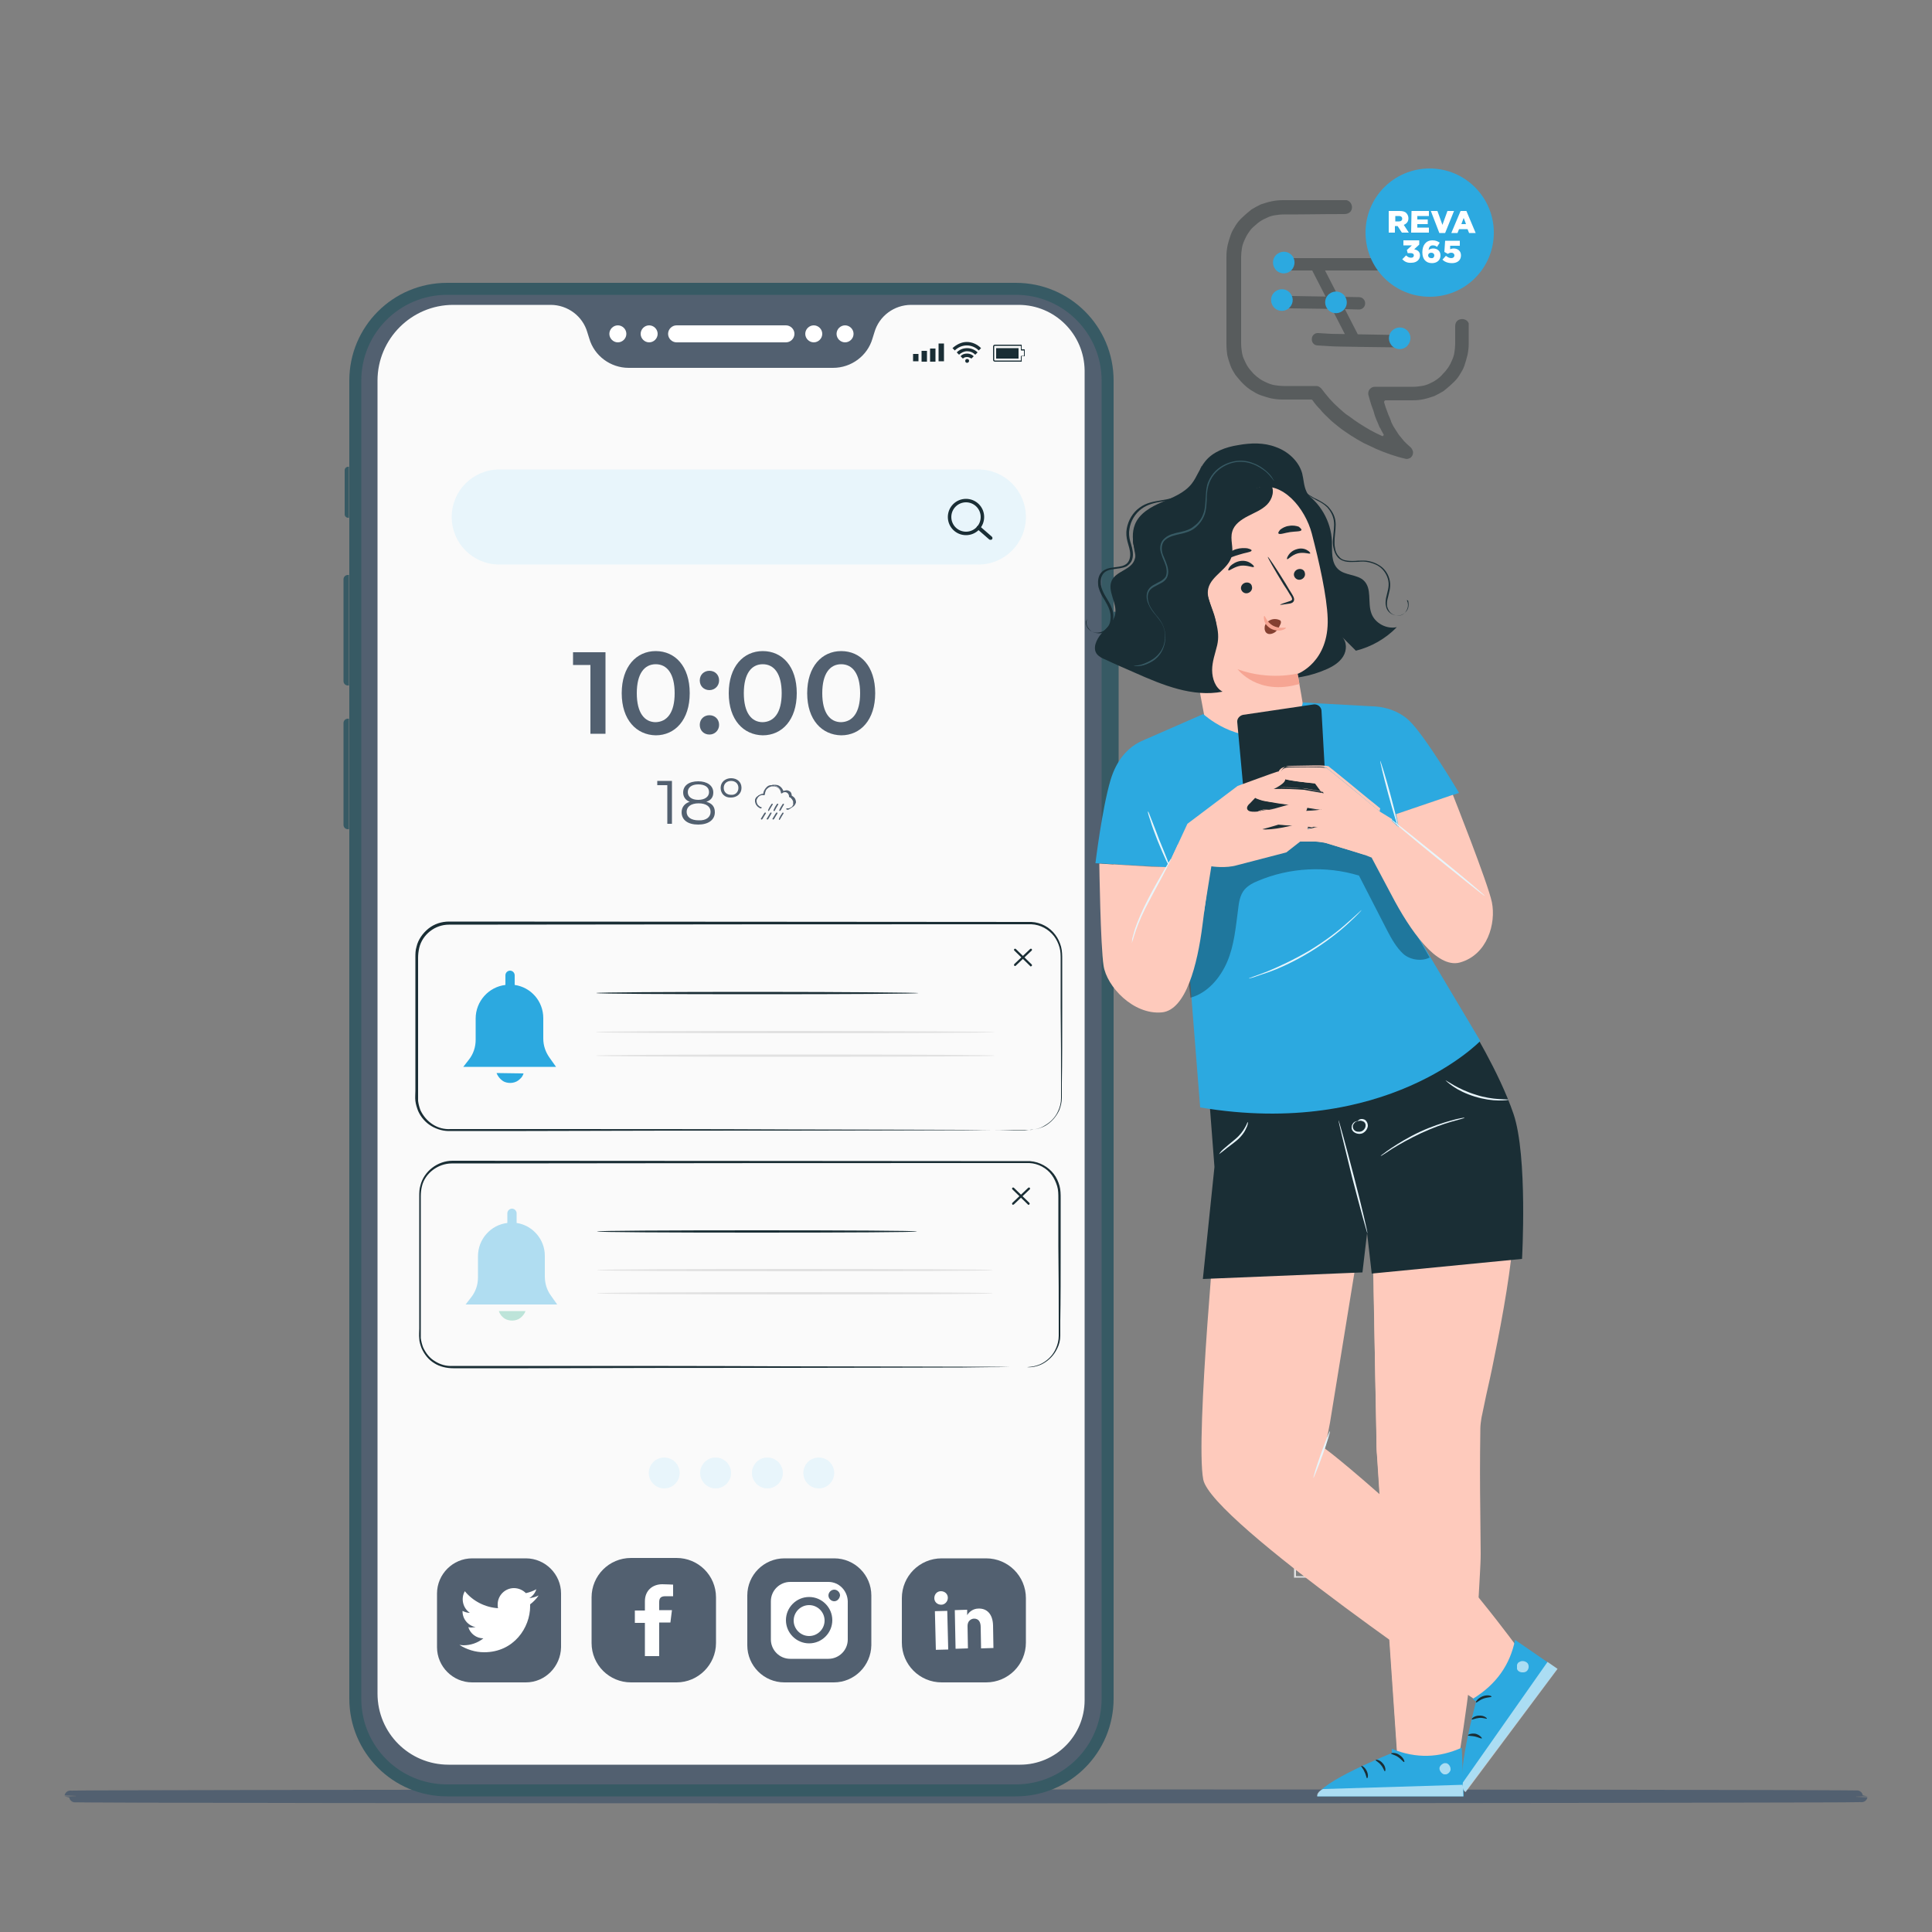 <?xml version="1.0" encoding="utf-8"?>
<!-- Generator: Adobe Illustrator 23.0.5, SVG Export Plug-In . SVG Version: 6.00 Build 0)  -->
<svg version="1.1" id="Layer_1" xmlns="http://www.w3.org/2000/svg" xmlns:xlink="http://www.w3.org/1999/xlink" x="0px" y="0px"
	 viewBox="0 0 500 500" style="enable-background:new 0 0 500 500;" xml:space="preserve">
<rect x="0" y="0" width="500" height="500" fill="#808080" stroke="none"/>
<style type="text/css">
	.st0{fill:#E1E1E1;}
	.st1{fill:#1A2E35;}
	.st2{fill:none;stroke:#526070;stroke-width:3;stroke-miterlimit:10;}
	.st3{fill:#375A64;}
	.st4{fill:#526070;}
	.st5{fill:#FFFFFF;}
	.st6{fill:#FAFAFA;}
	.st7{fill:#E8F5FB;}
	.st8{fill:#2CA9E0;}
	.st9{opacity:0.36;}
	.st10{clip-path:url(#SVGID_2_);fill:#2CA9E0;}
	.st11{clip-path:url(#SVGID_4_);fill:#4FBD9D;}
	.st12{fill:#FECABC;}
	.st13{opacity:0.6;}
	.st14{clip-path:url(#SVGID_6_);fill:#FFFFFF;}
	.st15{clip-path:url(#SVGID_8_);fill:#FFFFFF;}
	.st16{fill:#F6A593;}
	.st17{fill:#844031;}
	.st18{opacity:0.3;}
	.st19{clip-path:url(#SVGID_10_);}
	.st20{fill:#CC715A;}
	.st21{clip-path:url(#SVGID_12_);fill:#FFFFFF;}
	.st22{clip-path:url(#SVGID_14_);fill:#FFFFFF;}
	.st23{fill:none;}
	.st24{fill:#585C5D;}
</style>
<path class="st0" d="M364.3,408.1c0,0,0-0.1,0-0.2c0-0.2,0-0.4,0-0.7c0-0.6,0-1.5,0-2.6c0-2.3-0.1-5.4-0.1-9.4l0.2,0.2
	c-7.6,0-17.9,0-29.2,0.1c-0.2,0.2,0.3-0.3,0.2-0.2v0v0v0v0v0.1v0.1v0.2v0.4l0,0.8c0,0.6,0,1.1,0,1.7c0,1.1,0,2.2,0,3.3
	c0,2.2,0,4.2,0,6.2l-0.2-0.2c8.4,0,15.7,0.1,20.9,0.1c2.6,0,4.6,0,6.1,0.1c0.7,0,1.2,0,1.6,0C364,408.1,364.2,408.1,364.3,408.1
	c0,0-0.2,0-0.5,0c-0.4,0-0.9,0-1.6,0c-1.5,0-3.5,0-6,0.1c-5.2,0-12.6,0.1-21.1,0.1l-0.2,0v-0.2c0-2,0-4.1,0-6.2c0-1.1,0-2.2,0-3.3
	c0-0.6,0-1.1,0-1.7v-0.8v-0.4v-0.2v-0.1v-0.1v0v0v0v0c-0.1,0.1,0.5-0.5,0.3-0.2c11.4,0,21.7,0.1,29.2,0.1h0.2l0,0.2
	c0,4-0.1,7.2-0.1,9.5c0,1.1,0,1.9,0,2.5C364.3,407.9,364.3,408.1,364.3,408.1"/>
<path class="st1" d="M18.2,464.9c0-0.1,103.8-0.3,231.8-0.3c128.1,0,231.8,0.1,231.8,0.3c0,0.1-103.8,0.3-231.8,0.3
	C122,465.2,18.2,465.1,18.2,464.9"/>
<path class="st2" d="M18.2,464.9c0-0.1,103.8-0.3,231.8-0.3c128.1,0,231.8,0.1,231.8,0.3c0,0.1-103.8,0.3-231.8,0.3
	C122,465.2,18.2,465.1,18.2,464.9z"/>
<path class="st3" d="M262.9,464.9H115.7c-14,0-25.3-11.3-25.3-25.3V98.5c0-14,11.3-25.3,25.3-25.3h147.2c14,0,25.3,11.3,25.3,25.3
	v341.1C288.2,453.6,276.9,464.9,262.9,464.9"/>
<path class="st4" d="M93.5,439.6V98.5c0-12.3,10-22.2,22.2-22.2h147.2c12.3,0,22.2,10,22.2,22.2v341.1c0,12.3-10,22.2-22.2,22.2
	H115.7C103.4,461.8,93.5,451.9,93.5,439.6"/>
<path class="st5" d="M175.1,88.6c-1.2,0-2.2-1-2.2-2.2c0-1.2,1-2.2,2.2-2.2h28.3c1.2,0,2.2,1,2.2,2.2c0,1.2-1,2.2-2.2,2.2H175.1z"/>
<path class="st5" d="M159.9,88.6c-1.2,0-2.2-1-2.2-2.2c0-1.2,1-2.2,2.2-2.2s2.2,1,2.2,2.2C162.1,87.6,161.1,88.6,159.9,88.6"/>
<path class="st5" d="M168,88.6c-1.2,0-2.2-1-2.2-2.2c0-1.2,1-2.2,2.2-2.2s2.2,1,2.2,2.2C170.2,87.6,169.2,88.6,168,88.6"/>
<path class="st5" d="M218.7,88.6c-1.2,0-2.2-1-2.2-2.2c0-1.2,1-2.2,2.2-2.2c1.2,0,2.2,1,2.2,2.2C220.9,87.6,219.9,88.6,218.7,88.6"
	/>
<path class="st5" d="M210.6,88.6c-1.2,0-2.2-1-2.2-2.2c0-1.2,1-2.2,2.2-2.2c1.2,0,2.2,1,2.2,2.2C212.8,87.6,211.8,88.6,210.6,88.6"
	/>
<path class="st6" d="M263.6,78.9h-27.8c-4.4,0-8.3,2.9-9.5,7.1l-0.5,1.6c-1.3,4.5-5.5,7.6-10.2,7.6h-52.9c-4.7,0-8.9-3.1-10.2-7.6
	l-0.5-1.6c-1.2-4.2-5.1-7.1-9.5-7.1h-25.2c-10.8,0-19.6,8.8-19.6,19.6v339.8c0,10.2,8.2,18.4,18.4,18.4H264
	c9.2,0,16.7-7.5,16.7-16.7V95.9C280.6,86.5,273,78.9,263.6,78.9"/>
<path class="st3" d="M288.2,158.3h0.2c0.6,0,1.1,0.5,1.1,1.1v42.9c0,0.6-0.5,1.1-1.1,1.1h-0.2V158.3z"/>
<path class="st3" d="M90.3,186h-0.3c-0.6,0-1.1,0.5-1.1,1.1v26.4c0,0.6,0.5,1.1,1.1,1.1h0.3V186z"/>
<path class="st3" d="M90.3,148.8h-0.3c-0.6,0-1.1,0.5-1.1,1.1v26.4c0,0.6,0.5,1.1,1.1,1.1h0.3V148.8z"/>
<path class="st3" d="M90.3,120.8h-0.2c-0.5,0-0.9,0.4-0.9,0.9v11.4c0,0.5,0.4,0.9,0.9,0.9h0.2V120.8z"/>
<rect x="236.3" y="91.6" class="st1" width="1.4" height="1.9"/>
<rect x="238.5" y="90.8" class="st1" width="1.4" height="2.8"/>
<rect x="240.7" y="90.2" class="st1" width="1.4" height="3.4"/>
<rect x="242.9" y="88.9" class="st1" width="1.4" height="4.6"/>
<path class="st1" d="M264.3,93.6h-6.8c-0.3,0-0.5-0.2-0.5-0.5v-3.4c0-0.3,0.2-0.5,0.5-0.5l6.8,0c0,0,0.1,0,0.1,0c0,0,0,0.1,0,0.1
	v1.1h0.7c0.1,0,0.1,0.1,0.1,0.1v1.6c0,0.1-0.1,0.1-0.1,0.1h-0.7v1.1C264.5,93.6,264.4,93.6,264.3,93.6 M264.2,89.5l-6.7,0
	c-0.1,0-0.2,0.1-0.2,0.2v3.4c0,0.1,0.1,0.2,0.2,0.2h6.7v-1.1c0-0.1,0.1-0.1,0.1-0.1h0.7v-1.4h-0.7c-0.1,0-0.1-0.1-0.1-0.1V89.5z"/>
<polygon class="st1" points="257.8,92.8 257.8,90.1 263.6,90.1 263.6,91.3 263.6,91.6 263.6,92.8 "/>
<path class="st1" d="M250.8,93.4c0-0.3-0.2-0.5-0.5-0.5c-0.3,0-0.5,0.2-0.5,0.5s0.2,0.5,0.5,0.5C250.5,93.9,250.8,93.7,250.8,93.4"
	/>
<path class="st1" d="M248.6,92.2l0.6,0.6c0.3-0.3,0.6-0.4,1.1-0.4c0.4,0,0.8,0.2,1.1,0.4l0.6-0.6c-0.4-0.4-1-0.7-1.7-0.7
	C249.6,91.5,249,91.7,248.6,92.2"/>
<path class="st1" d="M250.3,90.1c-1.1,0-2,0.4-2.7,1.1l0.6,0.6c0.5-0.5,1.3-0.9,2.1-0.9s1.5,0.3,2.1,0.9l0.6-0.6
	C252.3,90.5,251.3,90.1,250.3,90.1"/>
<path class="st1" d="M246.5,90.1l0.6,0.6c0.8-0.8,1.9-1.3,3.1-1.3s2.3,0.5,3.1,1.3l0.6-0.6c-1-1-2.3-1.6-3.7-1.6
	S247.5,89.2,246.5,90.1"/>
<path class="st7" d="M253.2,146.1h-124c-6.8,0-12.3-5.5-12.3-12.3s5.5-12.3,12.3-12.3h124c6.8,0,12.3,5.5,12.3,12.3
	S260,146.1,253.2,146.1"/>
<path class="st1" d="M250,138.5c-2.6,0-4.7-2.1-4.7-4.7c0-2.6,2.1-4.7,4.7-4.7c2.6,0,4.7,2.1,4.7,4.7S252.6,138.5,250,138.5
	 M250,130c-2.1,0-3.8,1.7-3.8,3.8c0,2.1,1.7,3.8,3.8,3.8s3.8-1.7,3.8-3.8C253.8,131.7,252.1,130,250,130"/>
<path class="st1" d="M256.3,139.7c-0.1,0-0.2,0-0.3-0.1l-3.1-2.7c-0.2-0.2-0.2-0.5,0-0.7c0.2-0.2,0.5-0.2,0.7,0l3.1,2.7
	c0.2,0.2,0.2,0.5,0,0.7C256.6,139.7,256.5,139.7,256.3,139.7"/>
<path class="st7" d="M175.9,381.2c0,2.2-1.8,4-4,4s-4-1.8-4-4s1.8-4,4-4S175.9,379,175.9,381.2"/>
<path class="st7" d="M189.2,381.2c0,2.2-1.8,4-4,4s-4-1.8-4-4s1.8-4,4-4S189.2,379,189.2,381.2"/>
<path class="st7" d="M202.6,381.2c0,2.2-1.8,4-4,4s-4-1.8-4-4s1.8-4,4-4C200.8,377.2,202.6,379,202.6,381.2"/>
<path class="st7" d="M215.9,381.2c0,2.2-1.8,4-4,4s-4-1.8-4-4s1.8-4,4-4C214.1,377.2,215.9,379,215.9,381.2"/>
<path class="st4" d="M203.6,209.3c0,0,0.1,0,0.3,0c0.2,0,0.5-0.1,0.9-0.4c0.2-0.1,0.3-0.3,0.4-0.5c0.1-0.1,0.1-0.2,0.1-0.4
	c0-0.1,0.1-0.3,0-0.4c0-0.1,0-0.3-0.1-0.4c0-0.1-0.1-0.3-0.2-0.4c-0.2-0.3-0.4-0.5-0.7-0.7l0,0l0,0c0-0.4-0.2-0.9-0.7-1.1
	c-0.4-0.2-1-0.1-1.4,0.2l0,0l0-0.1c-0.1-0.7-0.7-1.4-1.4-1.7c-0.2-0.1-0.4-0.1-0.6-0.1c0,0-0.1,0-0.1,0c0,0-0.1,0-0.1,0
	c-0.1,0-0.2,0-0.3,0c-0.4,0.1-0.7,0.3-1,0.5c-0.3,0.2-0.5,0.5-0.7,0.9c-0.1,0.3-0.2,0.7-0.2,1l0,0l0,0c-0.4-0.1-0.8,0-1.1,0.1
	c-0.2,0.1-0.3,0.2-0.4,0.3c-0.1,0.1-0.2,0.3-0.3,0.4c-0.1,0.1-0.1,0.3-0.2,0.4c0,0.2,0,0.3,0,0.4c0,0.3,0.1,0.5,0.2,0.8
	c0.2,0.4,0.6,0.6,0.8,0.8c0.2,0.1,0.4,0.1,0.4,0.1c0,0,0,0,0,0c0,0,0,0-0.1,0c0,0-0.1,0-0.1,0s-0.1,0-0.2-0.1
	c-0.2-0.1-0.6-0.3-0.8-0.8c-0.1-0.2-0.2-0.5-0.2-0.8c0-0.1,0-0.3,0-0.5c0-0.2,0.1-0.3,0.2-0.5c0.1-0.1,0.2-0.3,0.3-0.4
	c0.1-0.1,0.3-0.2,0.5-0.3c0.3-0.2,0.8-0.2,1.2-0.1l0,0c0-0.3,0-0.7,0.2-1c0.1-0.3,0.4-0.6,0.7-0.9c0.3-0.2,0.7-0.4,1.1-0.5
	c0.1,0,0.2,0,0.3,0c0.1,0,0.1,0,0.2,0c0.1,0,0.1,0,0.2,0c0.2,0,0.4,0.1,0.6,0.1c0.8,0.3,1.3,1,1.5,1.7l-0.1,0c0.4-0.4,1-0.5,1.5-0.2
	c0.5,0.2,0.7,0.7,0.7,1.2l0,0c0.3,0.2,0.6,0.4,0.8,0.7c0.1,0.1,0.1,0.3,0.2,0.4c0,0.2,0.1,0.3,0.1,0.5c0,0.1,0,0.3-0.1,0.4
	c0,0.1-0.1,0.3-0.2,0.4c-0.1,0.2-0.3,0.4-0.5,0.5c-0.3,0.3-0.7,0.3-0.9,0.4C203.9,209.3,203.8,209.3,203.6,209.3
	C203.7,209.3,203.6,209.3,203.6,209.3"/>
<path class="st4" d="M203.8,209.5C203.8,209.5,203.7,209.5,203.8,209.5c-0.2,0-0.2,0-0.2,0c-0.1,0-0.1-0.1-0.1-0.1
	c0-0.1,0-0.1,0-0.2c0.1,0,0.1,0,0.2,0c0,0,0.1,0,0.3,0c0.2,0,0.5-0.1,0.8-0.3c0.2-0.1,0.3-0.3,0.4-0.5c0.1-0.1,0.1-0.2,0.1-0.3
	c0-0.1,0-0.2,0-0.4c0-0.1,0-0.3-0.1-0.4c0-0.1-0.1-0.3-0.2-0.4c-0.2-0.3-0.4-0.5-0.7-0.6c-0.1,0-0.1-0.1-0.1-0.2
	c0-0.4-0.2-0.8-0.6-1c-0.4-0.2-0.9-0.1-1.2,0.2l0,0c0,0-0.1,0.1-0.2,0c-0.1,0-0.1-0.1-0.1-0.1l0-0.1c-0.1-0.7-0.7-1.3-1.3-1.5
	c-0.2-0.1-0.4-0.1-0.5-0.1c-0.1,0-0.1,0-0.1,0l-0.1,0c0,0-0.1,0-0.1,0l-0.1,0c-0.1,0-0.1,0-0.2,0c-0.3,0.1-0.7,0.2-1,0.5
	c-0.3,0.2-0.5,0.5-0.6,0.8c-0.1,0.3-0.2,0.6-0.2,0.9l0,0c0,0.1,0,0.1-0.1,0.1c0,0-0.1,0-0.1,0l0,0c-0.3-0.1-0.7,0-1,0.1
	c-0.1,0.1-0.3,0.2-0.4,0.3c-0.1,0.1-0.2,0.2-0.3,0.4c-0.1,0.1-0.1,0.3-0.2,0.4c0,0.1,0,0.3,0,0.4c0,0.2,0.1,0.5,0.2,0.7
	c0.2,0.4,0.6,0.6,0.7,0.7c0.2,0.1,0.3,0.1,0.3,0.1c0,0,0.1,0,0.1,0.1c0,0,0,0.1,0,0.1c0,0.1-0.1,0.1-0.2,0.1l-0.1,0
	c-0.1,0-0.1,0-0.1,0l0,0c0,0-0.1,0-0.1-0.1c-0.2-0.1-0.6-0.3-0.9-0.8c-0.2-0.3-0.2-0.5-0.3-0.8c0-0.1,0-0.3,0-0.5
	c0-0.2,0.1-0.3,0.2-0.5c0.1-0.2,0.2-0.3,0.4-0.4c0.2-0.1,0.3-0.3,0.5-0.3c0.3-0.2,0.7-0.2,1-0.2c0-0.3,0.1-0.6,0.2-0.9
	c0.2-0.4,0.4-0.7,0.7-1c0.3-0.3,0.7-0.5,1.1-0.5c0.1,0,0.2,0,0.2,0l0.1,0c0,0,0.1,0,0.1,0l0,0c0.1,0,0.1,0,0.2,0
	c0.2,0,0.4,0.1,0.6,0.2c0.7,0.3,1.3,0.9,1.5,1.5c0.4-0.3,1-0.3,1.4-0.1c0.5,0.2,0.8,0.7,0.8,1.2c0.3,0.2,0.5,0.4,0.7,0.7
	c0.1,0.2,0.2,0.3,0.2,0.5c0,0.2,0.1,0.3,0.1,0.5c0,0.2,0,0.3-0.1,0.5c-0.1,0.2-0.1,0.3-0.2,0.4c-0.1,0.2-0.3,0.4-0.5,0.6
	c-0.4,0.3-0.7,0.4-1,0.4C203.9,209.5,203.9,209.5,203.8,209.5"/>
<path class="st4" d="M199.8,208.2c0,0-0.2,0.4-0.4,0.8c-0.3,0.4-0.5,0.8-0.5,0.8c0,0,0.2-0.4,0.4-0.8
	C199.6,208.5,199.8,208.1,199.8,208.2"/>
<path class="st4" d="M198.9,209.9C198.8,209.9,198.8,209.9,198.9,209.9c-0.2-0.1-0.2-0.2,0.3-1.1c0.5-0.8,0.5-0.8,0.6-0.8
	c0,0,0.1,0,0.1,0c0,0,0,0,0,0l0,0c0,0,0.1,0.1,0.1,0.1c0,0.1,0,0.1-0.5,0.9C199.1,209.7,199,209.9,198.9,209.9"/>
<path class="st4" d="M201.3,208.2c0,0-0.2,0.4-0.4,0.8c-0.3,0.4-0.5,0.8-0.5,0.8s0.2-0.4,0.4-0.8
	C201.1,208.5,201.3,208.1,201.3,208.2"/>
<path class="st4" d="M200.3,209.9C200.3,209.9,200.3,209.9,200.3,209.9c-0.2-0.1-0.2-0.1,0.3-1.1c0.5-0.8,0.5-0.8,0.6-0.8
	c0,0,0.1,0,0.1,0c0.2,0.1,0.2,0.1-0.4,1C200.5,209.9,200.5,209.9,200.3,209.9C200.4,209.9,200.4,209.9,200.3,209.9"/>
<path class="st4" d="M202.8,208.2c0,0-0.2,0.4-0.4,0.8c-0.3,0.4-0.5,0.8-0.5,0.8s0.2-0.4,0.4-0.8
	C202.5,208.5,202.8,208.1,202.8,208.2"/>
<path class="st4" d="M201.8,209.9C201.8,209.9,201.8,209.9,201.8,209.9c-0.2-0.1-0.2-0.2,0.3-1.1c0.5-0.8,0.5-0.8,0.6-0.8
	c0,0,0.1,0,0.1,0c0,0,0,0,0,0l0,0c0,0,0.1,0.1,0.1,0.1c0,0.1,0,0.1-0.5,0.9C202.1,209.7,201.9,209.9,201.8,209.9"/>
<path class="st4" d="M198.1,210.4c0,0-0.2,0.4-0.4,0.8c-0.3,0.4-0.5,0.8-0.5,0.8s0.2-0.4,0.4-0.8
	C197.8,210.7,198.1,210.4,198.1,210.4"/>
<path class="st4" d="M197.1,212.1C197.1,212.1,197.1,212.1,197.1,212.1c-0.1,0-0.1-0.1-0.2-0.1c0-0.1,0-0.1,0.5-0.9
	c0.5-0.9,0.6-0.9,0.7-0.8c0,0,0,0,0,0c0.2,0.1,0.2,0.1-0.4,1C197.3,212.1,197.2,212.1,197.1,212.1
	C197.2,212.1,197.1,212.1,197.1,212.1"/>
<path class="st4" d="M199.6,210.4c0,0-0.2,0.4-0.4,0.8c-0.3,0.4-0.5,0.8-0.5,0.8s0.2-0.4,0.4-0.8
	C199.3,210.7,199.6,210.4,199.6,210.4"/>
<path class="st4" d="M198.6,212.1C198.6,212.1,198.6,212.1,198.6,212.1c-0.1,0-0.1-0.1-0.2-0.1c0-0.1,0-0.1,0.5-0.9
	c0.5-0.9,0.6-0.9,0.7-0.8c0,0,0,0,0,0c0.2,0.1,0.1,0.1-0.4,1C198.8,212.1,198.7,212.1,198.6,212.1
	C198.6,212.1,198.6,212.1,198.6,212.1"/>
<path class="st4" d="M201.1,210.4c0,0-0.2,0.4-0.4,0.8c-0.3,0.4-0.5,0.8-0.5,0.8c0,0,0.2-0.4,0.4-0.8
	C200.8,210.7,201,210.4,201.1,210.4"/>
<path class="st4" d="M200.1,212.1C200.1,212.1,200,212.1,200.1,212.1c-0.1,0-0.1-0.1-0.2-0.1c0-0.1,0-0.1,0.5-0.9
	c0.5-0.9,0.6-0.9,0.7-0.8l0,0c0.2,0.1,0.2,0.1-0.4,1C200.3,212.1,200.2,212.1,200.1,212.1C200.1,212.1,200.1,212.1,200.1,212.1"/>
<path class="st4" d="M202.6,210.4c0,0-0.2,0.4-0.4,0.8c-0.3,0.4-0.5,0.8-0.5,0.8c0,0,0.2-0.4,0.4-0.8
	C202.4,210.7,202.6,210.4,202.6,210.4"/>
<path class="st4" d="M201.7,212.2C201.6,212.2,201.6,212.1,201.7,212.2c-0.2-0.1-0.2-0.2,0.3-1.1c0.5-0.8,0.5-0.8,0.6-0.8
	c0,0,0.1,0,0.1,0c0,0,0,0,0,0l0,0c0,0,0.1,0.1,0.1,0.1c0,0.1,0,0.1-0.5,0.9C201.9,212,201.8,212.2,201.7,212.2"/>
<polygon class="st4" points="173.9,202.1 173.9,213.2 172.7,213.2 172.7,203.2 170.1,203.2 170.1,202.1 "/>
<path class="st4" d="M185,210.2c0,2-1.7,3.2-4.3,3.2c-2.7,0-4.3-1.2-4.3-3.2c0-1.3,0.8-2.3,2.1-2.7c-1.1-0.4-1.7-1.3-1.7-2.4
	c0-1.8,1.5-2.9,3.9-2.9c2.3,0,3.9,1.1,3.9,2.9c0,1.2-0.6,2-1.8,2.4C184.3,207.9,185,208.8,185,210.2 M183.9,210.1
	c0-1.4-1.2-2.2-3.1-2.2c-2,0-3.1,0.9-3.1,2.2c0,1.4,1.2,2.2,3.1,2.2C182.7,212.4,183.9,211.5,183.9,210.1 M180.7,207
	c1.7,0,2.8-0.8,2.8-2c0-1.3-1.1-2-2.8-2c-1.7,0-2.7,0.8-2.7,2C178,206.2,179,207,180.7,207"/>
<path class="st4" d="M186.5,203.9c0-1.5,1.2-2.5,2.7-2.5c1.6,0,2.7,1,2.7,2.5s-1.2,2.5-2.7,2.5C187.6,206.5,186.5,205.4,186.5,203.9
	 M191.1,203.9c0-1.1-0.8-1.8-1.9-1.8c-1.1,0-1.9,0.7-1.9,1.8c0,1.1,0.8,1.8,1.9,1.8C190.3,205.8,191.1,205,191.1,203.9"/>
<polygon class="st4" points="156.7,168.8 156.7,189.9 152.8,189.9 152.8,172.1 148.3,172.1 148.3,168.8 "/>
<path class="st4" d="M160.9,179.4c0-6.9,3.8-10.9,8.8-10.9c5,0,8.8,3.9,8.8,10.9c0,6.9-3.8,10.9-8.8,10.9
	C164.7,190.2,160.9,186.3,160.9,179.4 M174.6,179.4c0-5.1-2-7.5-4.9-7.5c-2.9,0-4.9,2.4-4.9,7.5c0,5.1,2,7.5,4.9,7.5
	C172.6,186.8,174.6,184.5,174.6,179.4"/>
<path class="st4" d="M181.1,176.1c0-1.5,1.1-2.5,2.5-2.5c1.4,0,2.5,1,2.5,2.5c0,1.4-1.1,2.5-2.5,2.5
	C182.2,178.6,181.1,177.6,181.1,176.1 M181.1,187.6c0-1.5,1.1-2.5,2.5-2.5c1.4,0,2.5,1,2.5,2.5c0,1.4-1.1,2.5-2.5,2.5
	C182.2,190.1,181.1,189.1,181.1,187.6"/>
<path class="st4" d="M188.6,179.4c0-6.9,3.8-10.9,8.8-10.9c5,0,8.8,3.9,8.8,10.9c0,6.9-3.8,10.9-8.8,10.9
	C192.4,190.2,188.6,186.3,188.6,179.4 M202.3,179.4c0-5.1-2-7.5-4.9-7.5c-2.9,0-4.9,2.4-4.9,7.5c0,5.1,2,7.5,4.9,7.5
	C200.3,186.8,202.3,184.5,202.3,179.4"/>
<path class="st4" d="M208.9,179.4c0-6.9,3.8-10.9,8.8-10.9c5,0,8.8,3.9,8.8,10.9c0,6.9-3.8,10.9-8.8,10.9
	C212.7,190.2,208.9,186.3,208.9,179.4 M222.6,179.4c0-5.1-2-7.5-4.9-7.5c-2.9,0-4.9,2.4-4.9,7.5c0,5.1,2,7.5,4.9,7.5
	C220.6,186.8,222.6,184.5,222.6,179.4"/>
<path class="st6" d="M266.4,292.4H116.2c-4.6,0-8.3-3.7-8.3-8.3v-36.9c0-4.6,3.7-8.3,8.3-8.3h150.2c4.6,0,8.3,3.7,8.3,8.3v36.9
	C274.7,288.7,271,292.4,266.4,292.4"/>
<path class="st1" d="M266.4,292.4c0,0,0.4,0,1.1-0.1c0.7-0.1,1.8-0.3,3-1.1c1.2-0.7,2.6-1.9,3.4-3.8c0.4-0.9,0.7-2,0.7-3.2
	c0-1.2,0-2.5,0-3.8c0-5.4,0-12-0.1-19.7c0-3.8,0-7.9,0-12.3c0-1.1,0-2.2-0.3-3.2c-0.3-1.1-0.8-2.1-1.4-2.9c-1.4-1.8-3.5-3-5.9-3.1
	c-38.6,0-91.9,0-150.7,0.1c-1.8,0-3.5,0.6-4.9,1.7c-1.4,1.1-2.4,2.6-2.8,4.3c-0.2,0.9-0.3,1.7-0.3,2.6v2.7c0,1.8,0,3.6,0,5.4
	c0,7.2,0,14.2,0,21.2c0,1.7,0,3.5,0,5.2c0,0.9,0,1.7,0,2.5c0.1,0.8,0.3,1.6,0.6,2.4c0.7,1.5,1.8,2.8,3.2,3.7c1.4,0.9,3,1.3,4.6,1.2
	c6.7,0,13.2,0,19.6,0c25.5,0,48.5,0,67.8,0.1c19.3,0,34.9,0.1,45.7,0.1c5.4,0,9.6,0,12.4,0.1c1.4,0,2.5,0,3.2,0
	C266,292.4,266.4,292.4,266.4,292.4s-0.4,0-1.1,0c-0.7,0-1.8,0-3.2,0c-2.9,0-7,0-12.4,0.1c-10.8,0-26.4,0.1-45.7,0.1
	c-19.3,0-42.3,0-67.8,0.1c-6.4,0-12.9,0-19.6,0c-1.7,0.1-3.5-0.4-5-1.3c-1.5-0.9-2.7-2.3-3.4-3.9c-0.3-0.8-0.6-1.7-0.7-2.6
	c-0.1-0.9,0-1.7,0-2.6c0-1.7,0-3.4,0-5.2c0-6.9,0-14,0-21.2c0-1.8,0-3.6,0-5.4l0-2.7c0-0.9,0-1.9,0.3-2.8c0.4-1.8,1.6-3.5,3.1-4.7
	c1.5-1.2,3.4-1.8,5.3-1.8c58.8,0,112.1,0.1,150.7,0.1c2.5,0.1,4.8,1.4,6.2,3.3c0.7,0.9,1.2,2,1.5,3.1c0.3,1.1,0.3,2.3,0.3,3.3
	c0,4.3,0,8.4,0,12.3c0,7.7,0,14.3-0.1,19.7c0,1.3,0,2.6,0,3.8c0,1.2-0.3,2.3-0.7,3.3c-0.9,1.9-2.3,3.2-3.5,3.9
	c-1.2,0.7-2.3,0.9-3.1,1C266.8,292.5,266.4,292.4,266.4,292.4"/>
<path class="st1" d="M262.7,250c-0.1,0-0.2,0-0.2-0.1c-0.1-0.1-0.1-0.3,0-0.4l4.1-3.9c0.1-0.1,0.3-0.1,0.4,0c0.1,0.1,0.1,0.3,0,0.4
	l-4.1,3.9C262.8,250,262.8,250,262.7,250"/>
<path class="st1" d="M266.8,250.1c-0.1,0-0.2,0-0.2-0.1l-4.1-4c-0.1-0.1-0.1-0.3,0-0.4c0.1-0.1,0.3-0.1,0.4,0l4.1,4
	c0.1,0.1,0.1,0.3,0,0.4C266.9,250,266.9,250.1,266.8,250.1"/>
<path class="st8" d="M143.9,276.1l-1.7-2.4c-1-1.4-1.6-3.1-1.6-4.9l0-5.3c0-4.4-3.2-8-7.4-8.6l0-2.5c0-0.6-0.5-1.2-1.2-1.2
	c-0.6,0-1.2,0.5-1.2,1.2v2.5c-4.3,0.5-7.7,4.2-7.7,8.7l0,5.5c0,1.9-0.6,3.7-1.8,5.2l-1.4,1.8L143.9,276.1z"/>
<path class="st8" d="M130.6,280c1.3,0.5,2.9,0.3,3.9-0.7c0.5-0.4,0.8-0.9,1-1.5l-7-0.1C128.9,278.7,129.7,279.6,130.6,280"/>
<path class="st1" d="M237.7,257c0,0.2-18.7,0.3-41.7,0.3c-23.1,0-41.7-0.1-41.7-0.3s18.7-0.3,41.7-0.3
	C219,256.7,237.7,256.9,237.7,257"/>
<path class="st0" d="M257.4,267.1c0,0.2-23.1,0.3-51.6,0.3c-28.5,0-51.6-0.1-51.6-0.3c0-0.2,23.1-0.3,51.6-0.3
	C234.3,266.8,257.4,267,257.4,267.1"/>
<path class="st0" d="M257.4,273.2c0,0.2-23.1,0.3-51.6,0.3c-28.5,0-51.6-0.1-51.6-0.3s23.1-0.3,51.6-0.3
	C234.3,272.9,257.4,273,257.4,273.2"/>
<path class="st6" d="M265.8,353.8H116.8c-4.6,0-8.3-3.7-8.3-8.3v-36.5c0-4.6,3.7-8.3,8.3-8.3h148.9c4.6,0,8.3,3.7,8.3,8.3v36.5
	C274.1,350.1,270.4,353.8,265.8,353.8"/>
<path class="st1" d="M265.8,353.8c0,0,0.4,0,1.1-0.1c0.7-0.1,1.8-0.3,3-1c1.2-0.7,2.6-1.9,3.4-3.8c0.4-0.9,0.7-2,0.7-3.2
	c0-1.2,0-2.4,0-3.8c0-5.4,0-11.9-0.1-19.5c0-3.8,0-7.9,0-12.2c0-1.1,0-2.2-0.3-3.2c-0.3-1-0.8-2.1-1.4-2.9c-1.3-1.8-3.5-3-5.8-3.1
	c-38.3,0-91.1,0-149.5,0.1c-3.5,0-6.9,2.5-7.7,5.9c-0.2,0.8-0.3,1.7-0.3,2.6v2.7c0,1.8,0,3.6,0,5.4c0,7.1,0,14.1,0,21
	c0,1.7,0,3.4,0,5.1c0,0.8,0,1.7,0,2.5c0.1,0.8,0.3,1.6,0.6,2.4c0.7,1.5,1.7,2.8,3.1,3.6c1.4,0.9,3,1.3,4.6,1.2c6.6,0,13.1,0,19.4,0
	c25.3,0,48.1,0,67.2,0.1c19.1,0,34.6,0.1,45.3,0.1c5.3,0,9.5,0,12.3,0.1c1.4,0,2.5,0,3.2,0C265.4,353.8,265.8,353.8,265.8,353.8
	s-0.4,0-1.1,0c-0.7,0-1.8,0-3.2,0c-2.8,0-7,0-12.3,0.1c-10.7,0-26.2,0.1-45.3,0.1c-19.1,0-41.9,0-67.2,0.1c-6.3,0-12.8,0-19.4,0
	c-1.7,0-3.5-0.4-4.9-1.3c-1.5-0.9-2.6-2.3-3.3-3.9c-0.3-0.8-0.6-1.7-0.6-2.5c-0.1-0.9,0-1.7,0-2.6c0-1.7,0-3.4,0-5.1
	c0-6.9,0-13.9,0-21c0-1.8,0-3.6,0-5.4v-2.7c0-0.9,0-1.9,0.3-2.8c0.9-3.7,4.5-6.4,8.3-6.4c58.4,0,111.3,0.1,149.5,0.1
	c2.5,0.2,4.7,1.5,6.1,3.3c0.7,0.9,1.2,2,1.5,3.1c0.3,1.1,0.3,2.2,0.3,3.3c0,4.3,0,8.4,0,12.2c0,7.6,0,14.1-0.1,19.5
	c0,1.3,0,2.6,0,3.8c0,1.2-0.3,2.3-0.8,3.3c-0.9,1.9-2.3,3.1-3.5,3.8c-1.2,0.7-2.3,0.9-3,1C266.1,353.9,265.8,353.8,265.8,353.8"/>
<path class="st1" d="M262.2,311.8c-0.1,0-0.2,0-0.2-0.1c-0.1-0.1-0.1-0.3,0-0.4l4.1-3.9c0.1-0.1,0.3-0.1,0.4,0
	c0.1,0.1,0.1,0.3,0,0.4l-4.1,3.9C262.3,311.7,262.2,311.8,262.2,311.8"/>
<path class="st1" d="M266.2,311.8c-0.1,0-0.2,0-0.2-0.1l-4-3.9c-0.1-0.1-0.1-0.3,0-0.4c0.1-0.1,0.3-0.1,0.4,0l4,3.9
	c0.1,0.1,0.1,0.3,0,0.4C266.4,311.7,266.3,311.8,266.2,311.8"/>
<g class="st9">
	<g>
		<g>
			<defs>
				<rect id="SVGID_1_" x="120.5" y="312.9" width="23.7" height="28.9"/>
			</defs>
			<clipPath id="SVGID_2_">
				<use xlink:href="#SVGID_1_"  style="overflow:visible;"/>
			</clipPath>
			<path class="st10" d="M144.2,337.6l-1.7-2.4c-1-1.4-1.5-3.1-1.5-4.9l0-5.3c0-4.3-3.2-7.9-7.3-8.5l0-2.5c0-0.6-0.5-1.2-1.2-1.2
				c-0.6,0-1.2,0.5-1.2,1.2l0,2.5c-4.3,0.5-7.6,4.2-7.6,8.6l0,5.5c0,1.9-0.6,3.7-1.8,5.2l-1.4,1.8L144.2,337.6z"/>
		</g>
		<g>
			<defs>
				<rect id="SVGID_3_" x="120.5" y="312.9" width="23.7" height="28.9"/>
			</defs>
			<clipPath id="SVGID_4_">
				<use xlink:href="#SVGID_3_"  style="overflow:visible;"/>
			</clipPath>
			<path class="st11" d="M131.1,341.5c1.3,0.5,2.9,0.3,3.9-0.7c0.4-0.4,0.8-0.9,1-1.5l-6.9,0C129.4,340.2,130.1,341.1,131.1,341.5"
				/>
		</g>
	</g>
</g>
<path class="st1" d="M237.3,318.7c0,0.2-18.5,0.3-41.4,0.3c-22.9,0-41.4-0.1-41.4-0.3s18.5-0.3,41.4-0.3
	C218.8,318.4,237.3,318.5,237.3,318.7"/>
<path class="st0" d="M256.9,328.7c0,0.2-22.9,0.3-51.2,0.3c-28.3,0-51.2-0.1-51.2-0.3s22.9-0.3,51.2-0.3
	C233.9,328.4,256.9,328.5,256.9,328.7"/>
<path class="st0" d="M256.9,334.7c0,0.2-22.9,0.3-51.2,0.3c-28.3,0-51.2-0.1-51.2-0.3s22.9-0.3,51.2-0.3
	C233.9,334.4,256.9,334.5,256.9,334.7"/>
<path class="st12" d="M315.1,310.9c0,0-5.8,61.1-3.7,72c2.1,10.9,71.4,57.7,71.4,57.7l10.6-13.3c0,0-16.6-23-31.5-36.3
	c-14.9-13.3-19-16.1-19-16.1l1.3-6.7l8.3-51L315.1,310.9z"/>
<path class="st12" d="M355.1,315.1l1.2,60l5.7,83.8h14.6c0,0,6.6-39.2,6.3-59.7c-0.3-20.5-0.1-28,0-30.5c0.1-2.5,7.2-30,8.8-50.6
	s-8.8-25.9-8.8-25.9L355.1,315.1z"/>
<path class="st12" d="M355.1,315.1c0,0,0.1-0.1,0.5-0.4c0.3-0.3,0.8-0.7,1.4-1.2c1.2-1,3.1-2.5,5.4-4.5c4.8-3.9,11.7-9.7,20.5-17
	l0.1-0.1l0.1,0.1c1.8,1.1,3.3,2.7,4.5,4.5c1.2,1.9,2.2,4,2.9,6.2c1.4,4.5,1.8,9.7,1.4,14.9c-0.8,10.6-2.8,22.1-5.3,34.3
	c-0.6,3.1-1.3,6.2-2,9.3c-0.3,1.6-0.7,3.2-1,4.8c-0.2,0.8-0.3,1.6-0.4,2.4c-0.1,0.8-0.1,1.6-0.1,2.5c-0.1,6.6-0.1,13.5,0,20.5
	c0,3.5,0.1,7,0.1,10.6c0,1.8-0.1,3.6-0.2,5.4c-0.1,1.8-0.2,3.6-0.3,5.4c-0.5,7.3-1.4,14.7-2.3,22.2c-1,8.1-2.2,16.1-3.5,23.8l0,0.2
	h-0.2c-5,0-9.8,0-14.6,0h-0.2l0-0.2c-1.4-20.5-2.7-39.8-3.9-57.1c-0.6-8.7-1.1-16.8-1.6-24.5c-0.2-1.9-0.2-3.8-0.2-5.6
	c0-1.8-0.1-3.6-0.1-5.4c-0.1-3.5-0.1-6.9-0.2-10.1c-0.2-12.8-0.4-23.1-0.5-30.2c-0.1-3.5-0.1-6.2-0.1-8.1c0-0.9,0-1.6,0-2.1
	C355.1,315.3,355.1,315.1,355.1,315.1s0,0.2,0,0.7c0,0.5,0,1.2,0.1,2.1c0,1.9,0.1,4.6,0.2,8.1c0.2,7.1,0.4,17.3,0.7,30.2
	c0.1,3.2,0.1,6.6,0.2,10.1c0,1.8,0.1,3.6,0.1,5.4c0,1.8,0.1,3.7,0.2,5.6c0.5,7.6,1.1,15.8,1.7,24.4c1.2,17.3,2.5,36.6,3.9,57.1
	l-0.3-0.2c4.8,0,9.7,0,14.6,0l-0.3,0.2c1.3-7.8,2.4-15.7,3.5-23.8c0.9-7.5,1.8-14.9,2.3-22.1c0.1-1.8,0.2-3.6,0.3-5.4
	c0-1.8,0.2-3.6,0.2-5.4c0.1-3.6-0.1-7.1-0.1-10.6c-0.1-7-0.1-13.8,0-20.5c0-0.8,0-1.7,0.1-2.5c0.1-0.9,0.3-1.6,0.4-2.5
	c0.3-1.6,0.7-3.2,1-4.8c0.7-3.2,1.3-6.3,2-9.3c2.5-12.2,4.6-23.7,5.4-34.3c0.4-5.2,0-10.3-1.4-14.8c-0.7-2.2-1.7-4.3-2.9-6.1
	c-1.2-1.8-2.7-3.4-4.4-4.5l0.2,0c-8.8,7.2-15.8,12.9-20.6,16.9c-2.4,1.9-4.2,3.4-5.5,4.5c-0.6,0.5-1.1,0.9-1.4,1.1
	C355.2,315,355.1,315.1,355.1,315.1"/>
<path class="st8" d="M360.2,452.6l0,1.1c0,0-19.1,7.6-19.3,11.2l37.9,0l-0.5-12.6C372.5,454.9,366.6,455.2,360.2,452.6"/>
<g class="st13">
	<g>
		<g>
			<defs>
				<rect id="SVGID_5_" x="372.5" y="456.3" width="3" height="2.9"/>
			</defs>
			<clipPath id="SVGID_6_">
				<use xlink:href="#SVGID_5_"  style="overflow:visible;"/>
			</clipPath>
			<path class="st14" d="M374.3,456.3c0.7,0.2,1.2,1,1.1,1.8c-0.2,0.7-1,1.3-1.7,1.1c-0.7-0.2-1.4-1.2-1.1-1.9
				c0.3-0.7,1.3-1.3,1.9-0.9"/>
		</g>
	</g>
</g>
<g class="st13">
	<g>
		<g>
			<defs>
				<rect id="SVGID_7_" x="340.8" y="461.9" width="37.9" height="3.1"/>
			</defs>
			<clipPath id="SVGID_8_">
				<use xlink:href="#SVGID_7_"  style="overflow:visible;"/>
			</clipPath>
			<path class="st15" d="M378.7,464.9l-0.1-3l-36.2,1.1c0,0-1.7,0.7-1.5,1.9L378.7,464.9z"/>
		</g>
	</g>
</g>
<path class="st1" d="M360,453.8c0,0.2,0.9,0.3,1.8,0.9c0.9,0.6,1.4,1.4,1.6,1.3c0.2,0-0.1-1.1-1.2-1.8
	C361.1,453.4,360,453.7,360,453.8"/>
<path class="st1" d="M356,455.5c0,0.2,0.8,0.5,1.4,1.3c0.7,0.8,0.8,1.6,1,1.6c0.2,0,0.3-1.1-0.5-2
	C357.1,455.4,356.1,455.3,356,455.5"/>
<path class="st1" d="M353.8,460.2c0.2,0,0.4-0.9-0.1-1.9c-0.5-1-1.3-1.4-1.4-1.3c-0.1,0.2,0.5,0.7,0.8,1.5
	C353.6,459.4,353.6,460.2,353.8,460.2"/>
<path class="st1" d="M337.2,127.2c4.4,2.7,7.3,7.7,7.5,12.9c0.1,2.5-0.3,5.4,1.6,7.2c1.8,1.7,5,1.3,6.7,3c2.1,2.1,0.9,5.6,1.9,8.4
	c0.9,2.6,4,4.2,6.6,3.6c-2.9,3-6.6,5.1-10.6,6.1c-1.2-1.2-2.4-2.4-3.6-3.6c1.3,1.3,1.3,3.5,0.3,5.1c-1,1.6-2.7,2.6-4.3,3.3
	c-8.1,3.6-17.8,3.2-25.5-1.2"/>
<path class="st1" d="M292.9,154.6c0.4-2,1.2-3.9,1.4-5.9c0.4-4.3-2.2-8.8-0.6-12.9c1.1-2.9,4.1-4.6,6.9-5.8c2.8-1.2,5.9-2.4,7.8-4.8
	c1.4-1.8,2.1-4.1,3.5-5.8c2-2.5,5.3-3.7,8.5-4.2c3.3-0.6,6.7-0.7,9.8,0.5c3.1,1.1,5.9,3.6,6.8,6.8c0.4,1.6,0.4,3.2,1.1,4.7
	c0.7,1.6,2.2,2.8,3.2,4.3c2.1,3.1,1.7,7.7-0.9,10.4l-19.3,31.8c-4.5,2.3-16.3,1.5-20.4-1.6C296.8,168.9,291.8,159.6,292.9,154.6"/>
<path class="st12" d="M339.5,138.1c-1.7-6.5-7.6-13.8-14.1-11.8l-19.5,9.2c-2,0.6-3.1,2.6-2.7,4.6l9.1,48.5c0,0,1,0.3,0,0
	c-0.3-0.1-0.5,0.2-0.3,0.5c2.9,3.3,16.2,17.4,27.5,11.3c2.5-1.4-1.4-9.4-1.4-12.5l-1.3-7.9c-0.7-4-1-5.7-1-5.6c0,0,8.2-3,7.8-14.4
	C343.4,154.3,341.4,145.4,339.5,138.1"/>
<path class="st1" d="M337.7,148.3c0.2,0.7-0.3,1.5-1.1,1.7c-0.8,0.2-1.5-0.3-1.7-1c-0.2-0.7,0.3-1.5,1.1-1.7
	C336.8,147.1,337.6,147.5,337.7,148.3"/>
<path class="st1" d="M324,151.8c0.2,0.7-0.3,1.5-1.1,1.7c-0.8,0.2-1.5-0.3-1.7-1s0.3-1.5,1.1-1.7C323.1,150.6,323.9,151,324,151.8"
	/>
<path class="st1" d="M339.1,143.2c-0.1,0.3-1.5-0.4-3.2,0c-1.6,0.4-2.6,1.7-2.8,1.5c-0.1-0.1,0-0.5,0.4-1.1c0.4-0.6,1.1-1.2,2.2-1.5
	c1-0.3,2-0.1,2.6,0.3C338.9,142.7,339.1,143.1,339.1,143.2"/>
<path class="st1" d="M324.5,146.7c-0.2,0.3-1.6-0.5-3.4-0.3c-1.8,0.3-2.9,1.4-3.2,1.2c-0.1-0.1,0-0.5,0.5-1.1
	c0.5-0.5,1.4-1.1,2.5-1.3c1.1-0.2,2.1,0.1,2.7,0.5C324.3,146.2,324.6,146.5,324.5,146.7"/>
<path class="st1" d="M331.3,156.5c0-0.1,0.9-0.4,2.4-0.9c0.4-0.1,0.7-0.3,0.7-0.5c0-0.3-0.2-0.7-0.5-1.1c-0.5-0.9-1.1-1.8-1.7-2.7
	c-2.4-3.9-4.2-7.1-4.1-7.2s2.2,3,4.6,6.9c0.6,1,1.1,1.9,1.7,2.8c0.2,0.4,0.6,0.9,0.5,1.5c0,0.3-0.3,0.6-0.5,0.7
	c-0.2,0.1-0.5,0.2-0.6,0.2C332.3,156.4,331.3,156.6,331.3,156.5"/>
<path class="st16" d="M335.8,174.3c0,0-7.3,1.9-15.5-1.1c0,0,5.2,7,16,3.8L335.8,174.3z"/>
<path class="st17" d="M331.2,160.5c-0.8-0.4-1.9-0.4-2.7,0.1c-0.6,0.3-1.1,0.9-1.2,1.6s0.1,1.4,0.6,1.7c0.6,0.4,1.5,0.1,2.1-0.3
	c0.6-0.5,1-1.2,1.3-1.9c0.1-0.2,0.2-0.4,0.2-0.6S331.5,160.6,331.2,160.5"/>
<path class="st16" d="M327.2,159.4c0.2-0.1,0.6,1.6,2.2,2.5c1.6,0.9,3.4,0.4,3.4,0.6c0,0.1-0.3,0.4-1.1,0.6
	c-0.7,0.2-1.8,0.1-2.8-0.4c-1-0.6-1.6-1.4-1.7-2.1C327,159.8,327.1,159.4,327.2,159.4"/>
<path class="st1" d="M323.9,142.5c-0.1,0.4-1.6,0.5-3.4,1.1c-1.8,0.5-3.1,1.3-3.4,1c-0.1-0.2,0-0.6,0.5-1.1c0.5-0.5,1.3-1.1,2.4-1.4
	c1-0.3,2.1-0.3,2.8-0.2C323.6,142.1,324,142.3,323.9,142.5"/>
<path class="st1" d="M336.8,137.2c-0.2,0.4-1.5,0.3-2.9,0.5c-1.4,0.2-2.6,0.7-3,0.4c-0.2-0.2,0-0.5,0.4-1c0.5-0.4,1.3-0.9,2.3-1
	c1-0.2,1.9,0,2.5,0.2C336.6,136.7,336.9,137,336.8,137.2"/>
<path class="st1" d="M301.6,137.6c0.8-1.7,2.6-2.7,4.3-3.6c7.2-3.8,14.9-6.7,22.9-8.7c1.2,1.5,0.5,3.9-0.9,5.3c-1.4,1.4-3.3,2.1-5,3
	c-1.7,0.9-3.5,2.1-4,4c-0.6,2,0.4,4.2-0.1,6.2c-0.8,3.5-5.3,5.1-6.1,8.5c-0.6,2.6,1.2,5.1,1.8,7.8c0.8,3,0,6.3-1.9,8.6
	c-1.5,1.8-3.8,3-6.2,3.4c-1.6-9.5-3.3-19-5-28.5C301,141.5,300.7,139.4,301.6,137.6"/>
<path class="st1" d="M285.1,163.9c1.4-1.5,3.1-2.9,3.5-4.9c0.6-2.9-2.1-6-0.9-8.7c1.1-2.5,5-2.8,5.9-5.4c0.8-2-0.5-3.5-0.4-5.2
	c0.2-1.7,2.3-3.4,4-3.4l15.2,17.4c1.9,6.2,3.5,9.4,2.6,13.3c-0.5,2.1-1.3,4.2-1.3,6.4s0.8,4.6,2.7,5.6c-7.7,1.5-15.5-1.7-22.7-4.9
	c-2.5-1.1-5.1-2.2-7.6-3.4c-0.8-0.3-1.6-0.7-2.2-1.4C282.7,167.8,283.7,165.5,285.1,163.9"/>
<path class="st3" d="M293.4,172.3c0,0,0.3,0.1,0.9,0.1c0.6,0,1.4-0.1,2.4-0.5c1-0.4,2.2-1,3.2-2.2c1-1.2,1.7-2.9,1.7-4.8
	c0-1-0.2-2-0.6-3c-0.4-1-1.1-1.9-1.8-2.7c-0.7-0.9-1.4-1.8-1.8-2.8c-0.4-1.1-0.6-2.3,0-3.4c0.6-1,1.9-1.4,3.1-2.1
	c0.6-0.3,1.2-0.8,1.5-1.4c0.3-0.6,0.4-1.4,0.3-2.1c-0.2-1.4-0.9-2.7-1.4-4c-0.2-0.6-0.3-1.3-0.2-2c0.1-0.7,0.4-1.3,0.9-1.7
	c1-0.9,2.5-1.2,3.8-1.5c1.4-0.3,2.8-0.7,3.9-1.6c1.1-0.9,1.9-2,2.4-3.3c0.5-1.3,0.5-2.6,0.6-3.9c0-1.3,0.1-2.5,0.4-3.6
	c0.3-1.1,0.8-2.1,1.5-3c1.4-1.7,3.3-2.7,5.1-3.1c1.8-0.4,3.6-0.1,4.9,0.4c1.4,0.5,2.5,1.3,3.3,1.9c1.6,1.4,2.1,2.5,2.2,2.4
	c0,0,0-0.1-0.1-0.2c-0.1-0.1-0.2-0.3-0.3-0.5c-0.3-0.5-0.8-1.1-1.6-1.8c-0.8-0.7-1.9-1.5-3.3-2c-1.4-0.6-3.2-0.9-5.1-0.5
	c-1.9,0.4-3.9,1.4-5.3,3.1c-0.7,0.9-1.3,1.9-1.6,3.1c-0.3,1.2-0.3,2.4-0.4,3.7c-0.1,1.2-0.1,2.5-0.6,3.7c-0.4,1.2-1.2,2.3-2.3,3.1
	c-1,0.9-2.3,1.3-3.7,1.6c-1.4,0.3-2.9,0.6-4,1.6c-0.6,0.5-1,1.2-1.1,2c-0.1,0.8,0,1.5,0.3,2.2c0.4,1.4,1.2,2.6,1.3,3.9
	c0.1,0.6,0,1.3-0.2,1.8c-0.3,0.5-0.8,0.9-1.3,1.2c-0.6,0.3-1.2,0.6-1.7,0.9c-0.6,0.3-1.1,0.7-1.5,1.3c-0.7,1.2-0.5,2.6,0,3.7
	c0.5,1.2,1.2,2.1,1.9,2.9c0.7,0.9,1.4,1.7,1.8,2.6c0.4,0.9,0.6,1.9,0.6,2.8c0,1.9-0.6,3.5-1.6,4.6c-0.9,1.1-2.1,1.8-3,2.2
	C294.6,172.5,293.3,172.2,293.4,172.3"/>
<path class="st1" d="M281.4,160.1c0,0-0.1,0.2-0.2,0.7c-0.1,0.4,0,1.2,0.6,1.9c0.3,0.4,0.6,0.7,1.1,0.9c0.5,0.2,1.1,0.3,1.7,0.3
	c1.2-0.1,2.6-1,3.2-2.6c0.3-0.7,0.4-1.6,0.3-2.4c-0.1-0.9-0.4-1.7-0.8-2.5c-0.8-1.6-2.1-3.1-2.4-5.1c-0.1-1,0-2,0.6-2.8
	c0.6-0.8,1.7-1.1,2.7-1.2c1.1-0.2,2.2-0.2,3.3-0.7c0.5-0.3,1-0.8,1.3-1.3c0.3-0.6,0.4-1.2,0.4-1.8c0-1.2-0.4-2.4-0.7-3.4
	c-0.3-1.1-0.4-2.2-0.2-3.2c0.3-2.1,1.5-4,3.1-5.2c1.6-1.2,3.5-1.6,5.3-1.9c1.8-0.3,3.5-0.6,4.8-1.3c1.4-0.7,2.5-1.7,3.2-2.6
	c0.8-0.9,1.3-1.9,1.6-2.7c0.7-1.6,0.6-2.6,0.6-2.6c-0.1,0-0.1,1-0.8,2.5c-0.4,0.8-0.9,1.7-1.7,2.6c-0.8,0.9-1.8,1.8-3.2,2.5
	c-1.3,0.7-3,1-4.8,1.3c-1.8,0.3-3.8,0.6-5.5,1.9c-1.7,1.2-2.9,3.2-3.3,5.4c-0.2,1.1-0.1,2.3,0.2,3.4c0.3,1.1,0.7,2.2,0.7,3.3
	c0,1.1-0.4,2.2-1.4,2.7c-0.9,0.5-2.1,0.5-3.2,0.7c-1.1,0.1-2.3,0.5-3,1.4c-0.7,0.9-0.8,2.1-0.7,3.1c0.1,1,0.6,2,1,2.8
	c0.5,0.8,1,1.6,1.4,2.4c0.4,0.8,0.7,1.6,0.8,2.4c0.1,0.8,0,1.6-0.2,2.3c-0.5,1.4-1.7,2.3-2.9,2.4c-0.6,0.1-1.1,0-1.6-0.2
	c-0.5-0.2-0.8-0.5-1.1-0.8c-0.5-0.7-0.6-1.3-0.6-1.8C281.3,160.3,281.4,160.1,281.4,160.1"/>
<path class="st1" d="M364.1,155.3c-0.1,0,0.5,0.7,0.2,2c-0.2,0.6-0.6,1.4-1.4,1.8c-0.8,0.4-2.1,0.3-3-0.5c-0.4-0.4-0.7-0.9-0.9-1.6
	c-0.1-0.6-0.1-1.3,0.1-2c0.3-1.4,0.9-2.9,0.6-4.6c-0.3-1.7-1.3-3.3-2.9-4.2c-0.8-0.5-1.7-0.8-2.6-1c-0.9-0.2-1.9-0.1-2.8-0.1
	c-0.9,0.1-1.9,0.1-2.7,0c-0.9-0.1-1.7-0.4-2.2-1.1c-0.6-0.6-0.9-1.4-1-2.2c-0.2-0.8-0.1-1.6-0.1-2.4c0.1-1.6,0.4-3.2,0.2-4.6
	c-0.2-1.5-1-2.7-1.8-3.6c-0.9-0.9-1.9-1.4-2.8-1.9c-0.9-0.4-1.6-0.8-2.2-1.2c-1.1-0.8-1.4-1.5-1.5-1.5c0,0,0,0,0,0.1
	c0,0.1,0.1,0.2,0.2,0.4c0.2,0.3,0.5,0.7,1.1,1.1c0.6,0.4,1.3,0.8,2.2,1.3c0.9,0.4,1.9,1,2.7,1.8c0.8,0.9,1.5,2.1,1.7,3.5
	c0.2,1.4-0.1,2.9-0.2,4.5c-0.1,0.8-0.1,1.7,0.1,2.5c0.2,0.9,0.5,1.7,1.1,2.4c0.6,0.7,1.6,1.1,2.5,1.2c0.9,0.1,1.9,0,2.8,0
	c0.9-0.1,1.8-0.1,2.7,0.1c0.9,0.2,1.7,0.5,2.4,0.9c1.5,0.9,2.4,2.4,2.7,3.9c0.3,1.6-0.3,3-0.6,4.5c-0.1,0.7-0.2,1.5,0,2.1
	c0.1,0.7,0.5,1.3,1,1.7c1,0.8,2.4,0.9,3.3,0.4c0.9-0.5,1.4-1.3,1.5-2c0.1-0.7,0-1.3-0.1-1.6C364.3,155.4,364.1,155.3,364.1,155.3"/>
<path class="st1" d="M380,264.6c0,0,8,12.8,11.7,23.7c3.7,10.9,2.2,37.5,2.2,37.5l-38.9,3.8l-1.2-10.5l-1.2,10.2l-41.3,1.7l3-29
	l-1.7-22.2L380,264.6z"/>
<path class="st7" d="M346.4,289.9c0.1,0,1.9,6.5,4,14.6c2.1,8.1,3.6,14.7,3.5,14.7s-1.9-6.5-4-14.6
	C347.9,296.5,346.3,289.9,346.4,289.9"/>
<path class="st7" d="M379,289.3c0,0.1-1.3,0.4-3.4,1c-2.1,0.6-4.9,1.6-7.9,3c-3,1.4-5.6,2.9-7.4,4c-1.8,1.2-2.9,1.9-3,1.9
	c0,0,0.2-0.3,0.7-0.6c0.5-0.4,1.2-0.9,2.1-1.5c1.8-1.2,4.4-2.8,7.4-4.2c3-1.4,5.9-2.3,8-2.9c1.1-0.3,1.9-0.5,2.5-0.6
	C378.6,289.3,379,289.2,379,289.3"/>
<path class="st7" d="M390.4,284.6c0,0.1-1,0.2-2.6,0.2c-1.6,0-3.8-0.3-6.1-1c-2.3-0.7-4.3-1.7-5.6-2.6c-1.3-0.9-2-1.6-2-1.6
	c0.1-0.1,3.2,2.3,7.8,3.7C386.4,284.8,390.4,284.4,390.4,284.6"/>
<path class="st7" d="M322.9,290.4c0.1,0,0.1,0.7-0.4,1.6c-0.4,1-1.3,2.2-2.5,3.2c-1.2,1-2.4,1.8-3.2,2.5c-0.8,0.6-1.3,1-1.3,1
	c0,0,0.3-0.6,1.1-1.3c0.8-0.7,1.9-1.6,3.1-2.6c1.2-1,2-2.1,2.5-3C322.7,291,322.8,290.4,322.9,290.4"/>
<path class="st7" d="M351.4,290.2c0,0,0-0.2,0.3-0.4c0.3-0.2,0.8-0.3,1.3-0.1c0.3,0.1,0.5,0.3,0.7,0.6c0.2,0.3,0.3,0.7,0.3,1.1
	c-0.1,0.8-0.6,1.5-1.4,1.9c-0.8,0.3-1.7,0.1-2.3-0.4c-0.3-0.3-0.5-0.6-0.5-1c0-0.3,0-0.7,0.2-0.9c0.2-0.5,0.7-0.8,1-0.8
	C351.2,290.1,351.3,290.1,351.4,290.2c-0.1,0-0.2,0-0.5,0.1c-0.2,0.1-0.5,0.4-0.7,0.8c-0.2,0.4-0.1,1,0.3,1.4
	c0.4,0.4,1.2,0.5,1.8,0.3c0.6-0.2,1.1-0.9,1.1-1.4c0.1-0.6-0.3-1.1-0.7-1.2c-0.4-0.2-0.8-0.2-1-0.1
	C351.5,290.1,351.4,290.2,351.4,290.2"/>
<path class="st8" d="M296.1,191.5l15.3-6.7c0,0,8.6,8,18.7,5c5.8-1.8,7.1-8,7.1-8l17.9,1l7.8,33.9l0.3,19.3l19.9,33.4
	c0,0-24.3,25.3-72.5,17.2l-3-37.8c0,0-7.4-20.2-7.8-27s0-14.8,0-14.8L296.1,191.5z"/>
<path class="st7" d="M352.4,235.5c0,0-0.3,0.4-0.9,1c-0.6,0.6-1.5,1.5-2.7,2.6c-2.3,2.1-5.7,4.8-9.8,7.3c-4.1,2.5-8.1,4.3-11,5.3
	c-1.5,0.5-2.7,0.9-3.5,1.2c-0.8,0.2-1.3,0.4-1.3,0.3c0,0,0.4-0.2,1.3-0.5c0.8-0.3,2-0.7,3.5-1.3c2.9-1.2,6.8-3,10.9-5.4
	c4.1-2.5,7.5-5.1,9.8-7.2c1.2-1,2.1-1.9,2.8-2.5C352,235.8,352.4,235.5,352.4,235.5"/>
<g class="st18">
	<g>
		<g>
			<defs>
				<rect id="SVGID_9_" x="305.7" y="215.5" width="64.3" height="42.7"/>
			</defs>
			<clipPath id="SVGID_10_">
				<use xlink:href="#SVGID_9_"  style="overflow:visible;"/>
			</clipPath>
			<path class="st19" d="M370,247.8c-2.1,1.1-5.2,0.6-6.9-1s-2.9-3.7-4-5.8c-2.5-4.8-4.9-9.6-7.4-14.4c-8.5-2.6-18-2.1-26.2,1.4
				c-1.3,0.5-2.5,1.2-3.4,2.2c-1.2,1.4-1.5,3.4-1.7,5.3c-0.6,4.5-1,9.2-2.8,13.4c-1.8,4.2-5.1,8.1-9.5,9.3l-2.4-20.5l6.7-16.3
				l32.2-6l13.3,5l9,22L370,247.8z"/>
		</g>
	</g>
</g>
<path class="st8" d="M298,191c0,0-7.6,0.8-10.6,10.9c-2.2,7.4-3.9,21.5-3.9,21.5l18.7,1v-18L298,191z"/>
<path class="st8" d="M355,182.8c0,0,5.6-0.2,9.7,3.7c4.1,3.9,12.9,18.7,12.9,18.7l-18,6.1l-5.8-17.9L355,182.8z"/>
<path class="st7" d="M297.1,210c0.1,0,0.4,0.8,0.9,2.1c0.6,1.5,1.3,3.3,2,5.2c0.8,1.9,1.5,3.7,2.1,5.2c0.5,1.3,0.8,2.2,0.8,2.2
	c-0.1,0-0.5-0.7-1.1-2c-0.6-1.3-1.4-3.1-2.2-5.1c-0.8-2-1.5-3.9-1.9-5.3C297.2,210.9,297,210.1,297.1,210"/>
<path class="st7" d="M357.2,196.9c0.1,0,1.3,3.8,2.6,8.6c1.3,4.8,2.2,8.7,2.1,8.7c-0.1,0-1.3-3.8-2.6-8.6
	C358,200.8,357.1,196.9,357.2,196.9"/>
<path class="st20" d="M339.8,382.5c1.5-4,2.9-8.1,4.4-12.1"/>
<path class="st7" d="M344.2,370.4c0.1,0-0.7,2.8-1.9,6.1c-1.2,3.3-2.3,6-2.4,6c-0.1,0,0.7-2.8,1.9-6.1
	C343,373,344.1,370.3,344.2,370.4"/>
<path class="st1" d="M320.2,186.9l2.5,27.1c0.1,0.9,0.9,1.6,1.9,1.5l17.4-1.3c1-0.1,1.7-0.9,1.6-1.8l-1.6-28.5c-0.1-1-1-1.7-2-1.6
	l-18.3,2.7C320.8,185.2,320.1,186,320.2,186.9"/>
<path class="st12" d="M330.6,199.7c-0.5,0.1-10.3,3.7-10.3,3.7l-13,9.8l-5.2,11.2l9.5,11.6l1.9-11.8c0,0,3.7,0.6,6.7-0.3
	c3-0.8,12.7-3.3,12.7-3.3l4.6-3.6c0,0,1.2-2.8,1-3.5c-0.1-0.7-1-1.4-1.9-0.7c-0.9,0.8-8,2.2-9.9,1.8c0,0,10.2-2.6,11.2-4.4
	c1-1.9,0.4-3.1-1.3-2.8s-7.3,2.2-9.1,2.4c-1.8,0.2-4,0.6-4.6-0.2c-0.6-0.8,0.6-1.7,0.6-1.7l1.7-1.8c0,0,7.3-2.6,7.4-4.3
	C332.8,200.2,331.3,199.5,330.6,199.7"/>
<path class="st12" d="M333.9,198.6c0,0,8.8-0.2,9.5,0.2c0.6,0.4,13.8,11.3,13.8,11.3l3.1,1.9l-5.2,10l-1.5-0.6c0,0-9.5-3-10.6-3.3
	c-1.1-0.3-3.2-0.4-3.2-0.4s-10,0.3-10.9-0.7c-0.8-1-0.5-1.3,0.2-1.6c0.7-0.3,6.7-0.7,8-0.7c1.3,0,3.9-0.7,3.9-0.7s-4.2-0.2-5.2-0.3
	s-10.4-0.5-10.6-2.1s0.9-2.4,6.9-1.9c6,0.5,9.9-0.2,9.9-0.2l-13.3-2c0,0-5.3-0.7-4-2.3c1.4-1.7,12.8-0.8,12.8-0.8l5.1,0.9l-1.9-2.5
	c0,0-7.2-0.7-8.2-1.2c-1.2-0.6-1.5-1.3-0.8-2.2C332.2,198.5,333.9,198.6,333.9,198.6"/>
<path class="st12" d="M376,205.7l-14.7,5l0.7,3.4l-2.9-2.7L355,222c0,0,3.3,6.2,5.1,9.6c4.8,9.2,11.7,19.1,17.7,17.5
	c7.2-2,9.4-10.2,8.3-15.6C385.1,228.6,376,205.7,376,205.7"/>
<path class="st12" d="M284.5,223.5l13.5,0.8l4.1,0.1l2.7-5.8l7.8,10c0,0-0.9,7-1.4,10.8c-1.3,10.3-4.3,22-10.5,22.6
	c-7.4,0.7-14.3-6.7-15.1-12.1C284.8,244.9,284.5,223.5,284.5,223.5"/>
<path class="st12" d="M357.1,210c0,0-0.1-0.1-0.4-0.3c-0.3-0.2-0.6-0.5-1.1-0.9c-1-0.8-2.4-2-4.2-3.5c-1.8-1.5-4-3.3-6.6-5.4
	c-0.3-0.3-0.7-0.5-1-0.8c-0.2-0.1-0.3-0.3-0.5-0.4c-0.2-0.1-0.5-0.1-0.7-0.2c-0.9-0.1-1.8-0.1-2.8-0.1c-1.9,0-3.9,0-6.1,0h0
	c-0.5,0-1.1,0-1.6,0.2c-0.3,0.1-0.5,0.2-0.7,0.4c-0.2,0.2-0.4,0.4-0.5,0.7c-0.1,0.3-0.1,0.6,0.1,0.9s0.4,0.5,0.6,0.6
	c0.2,0.2,0.5,0.3,0.8,0.4c0.3,0.1,0.6,0.1,0.8,0.2c2.3,0.4,4.6,0.7,7.1,0.9l-0.1-0.1c0.6,0.8,1.2,1.7,1.9,2.5l0.2-0.2
	c-1.6-0.3-3.3-0.6-5.1-0.9l0,0c-2.1-0.2-4.4-0.3-6.6-0.2c-1.1,0-2.3,0-3.4,0.2c-0.6,0.1-1.2,0.1-1.7,0.3c-0.3,0.1-0.6,0.2-0.8,0.4
	c-0.3,0.2-0.5,0.5-0.5,0.8c0,0.4,0.2,0.7,0.5,0.9c0.3,0.2,0.5,0.3,0.8,0.4c0.6,0.2,1.1,0.4,1.7,0.5c1.2,0.2,2.4,0.4,3.5,0.6
	c2.4,0.3,4.8,0.7,7.2,1.1c1.3,0.2,2.6,0.4,3.9,0.6l0-0.3c-3.1,0.5-6.1,0.5-9.1,0.3c-1.5-0.1-3-0.2-4.5-0.2c-0.7,0-1.5,0.1-2.2,0.4
	c-0.4,0.1-0.7,0.4-0.9,0.8c-0.2,0.4-0.2,0.7-0.1,1.1c0,0.2,0.2,0.4,0.4,0.5c0.2,0.1,0.3,0.2,0.5,0.3c0.3,0.1,0.7,0.2,1,0.3
	c0.7,0.2,1.4,0.3,2.1,0.4c1.4,0.2,2.8,0.3,4.1,0.4c0.7,0,1.3,0.1,2,0.1c0.6,0,1.3,0.1,2,0.2c1.3,0.1,2.6,0.1,3.8,0.2l0-0.3
	c-1.4,0.4-2.8,0.7-4.3,0.7c-1.4,0.1-2.8,0.2-4.2,0.3c-0.7,0.1-1.3,0.1-2,0.2c-0.3,0-0.7,0.1-1,0.1c-0.2,0-0.3,0.1-0.5,0.1
	c-0.2,0.1-0.3,0.1-0.4,0.2c-0.1,0.1-0.3,0.3-0.3,0.5c0,0.2,0,0.4,0.1,0.5c0.1,0.1,0.2,0.3,0.3,0.4l0.1,0.2c0.1,0.1,0.1,0.1,0.2,0.2
	c0.6,0.3,1.2,0.3,1.8,0.4c2.4,0.2,4.7,0.2,6.8,0.2c0.5,0,1,0,1.5,0c0.5,0,1,0,1.5,0c1,0.1,1.9,0.2,2.7,0.4c3.3,1,5.9,1.8,7.7,2.3
	c0.9,0.3,1.6,0.5,2,0.6c0.2,0.1,0.4,0.1,0.5,0.1c0.1,0,0.2,0,0.2,0c0,0-0.1,0-0.2-0.1c-0.1,0-0.3-0.1-0.5-0.2
	c-0.5-0.2-1.1-0.4-2-0.6c-1.8-0.6-4.4-1.4-7.6-2.4c-1.7-0.5-3.6-0.5-5.7-0.5c-2.1,0-4.4,0-6.7-0.3c-0.6-0.1-1.2-0.1-1.7-0.4
	c-0.1,0-0.1-0.1-0.1-0.1l-0.1-0.2c-0.1-0.1-0.2-0.2-0.2-0.4c-0.1-0.3-0.1-0.5,0.1-0.7c0.1-0.1,0.3-0.2,0.4-0.2
	c0.1,0,0.3-0.1,0.4-0.1c0.3-0.1,0.6-0.1,1-0.1c0.7-0.1,1.3-0.1,2-0.2c1.3-0.1,2.7-0.2,4.1-0.3c1.4,0,2.9-0.4,4.3-0.7
	c0.1,0,0.1-0.1,0.1-0.2c0-0.1-0.1-0.1-0.1-0.1h0c-1.3-0.1-2.5-0.1-3.8-0.2c-0.7,0-1.3-0.1-2-0.2c-0.7,0-1.3-0.1-2-0.1
	c-1.3-0.1-2.7-0.2-4.1-0.4c-0.7-0.1-1.4-0.2-2-0.4c-0.3-0.1-0.7-0.2-1-0.3c-0.3-0.1-0.6-0.3-0.7-0.5c0-0.3,0-0.6,0.1-0.9
	c0.1-0.3,0.4-0.5,0.7-0.6c0.6-0.3,1.4-0.3,2.1-0.4c1.5-0.1,2.9,0.1,4.4,0.2c3,0.2,6.1,0.2,9.2-0.3c0.1,0,0.2-0.1,0.2-0.2
	c0-0.1-0.1-0.1-0.1-0.1l0,0c-1.3-0.2-2.6-0.4-3.9-0.6c-2.4-0.4-4.9-0.7-7.2-1.1c-1.2-0.2-2.4-0.3-3.5-0.6c-0.6-0.1-1.1-0.3-1.7-0.5
	c-0.3-0.1-0.5-0.2-0.7-0.4c-0.2-0.2-0.4-0.4-0.3-0.6c0.1-0.5,0.6-0.7,1.1-0.9c0.5-0.2,1.1-0.2,1.7-0.3c1.1-0.1,2.3-0.2,3.4-0.2
	c2.2,0,4.4,0.1,6.6,0.2l0,0c1.8,0.3,3.5,0.6,5.1,0.9c0.1,0,0.2,0,0.2-0.1c0,0,0-0.1,0-0.1c-0.6-0.9-1.3-1.8-1.9-2.5
	c0,0-0.1-0.1-0.1-0.1c-2.5-0.3-4.9-0.5-7.1-0.9c-0.3-0.1-0.6-0.1-0.8-0.2c-0.2-0.1-0.5-0.2-0.7-0.4c-0.4-0.3-0.8-0.7-0.6-1.2
	c0.2-0.5,0.6-0.8,1.1-1c0.5-0.2,1-0.2,1.5-0.2h0h0c2.1,0,4.2-0.1,6.1-0.1c1,0,1.9,0,2.8,0.1c0.2,0,0.4,0.1,0.6,0.1
	c0.2,0.1,0.3,0.3,0.5,0.4c0.3,0.3,0.7,0.5,1,0.8c2.6,2.1,4.8,3.9,6.6,5.4c1.8,1.5,3.2,2.6,4.2,3.4c0.5,0.4,0.8,0.7,1.1,0.9
	C357,209.9,357.1,210,357.1,210"/>
<path class="st7" d="M359.8,211.9c-0.1,0.1,5.3,4.7,12.1,10.2c6.8,5.5,12.3,9.9,12.4,9.8s-5.3-4.7-12.1-10.2
	C365.4,216.2,359.9,211.8,359.8,211.9"/>
<path class="st7" d="M292.9,244c0.1,0,0.4-1.3,1.1-3.3c0.7-2,1.9-4.8,3.5-7.7c1.5-2.9,3-5.5,4-7.5c0.5-1,0.9-1.7,1.2-2.3
	c0.3-0.6,0.4-0.9,0.3-0.9c0,0-0.2,0.3-0.5,0.8c-0.4,0.6-0.8,1.4-1.3,2.2c-1.1,1.9-2.6,4.5-4.1,7.4c-1.5,2.9-2.7,5.7-3.4,7.8
	c-0.3,1-0.5,1.9-0.7,2.5C293,243.7,292.9,244,292.9,244"/>
<path class="st8" d="M381.1,439.7l0.9,0.7c0,0-5.7,20.8-2.8,23.3l23.8-31.8l-10.9-7.5C390.8,430.8,387.3,435.9,381.1,439.7"/>
<g class="st13">
	<g>
		<g>
			<defs>
				<rect id="SVGID_11_" x="392.6" y="429.8" width="3.1" height="3"/>
			</defs>
			<clipPath id="SVGID_12_">
				<use xlink:href="#SVGID_11_"  style="overflow:visible;"/>
			</clipPath>
			<path class="st21" d="M393.1,430.2c0.6-0.5,1.6-0.4,2.2,0.2c0.5,0.6,0.4,1.6-0.2,2.1c-0.6,0.5-1.8,0.4-2.3-0.2s-0.3-1.9,0.4-2.2"
				/>
		</g>
	</g>
</g>
<g class="st13">
	<g>
		<g>
			<defs>
				<rect id="SVGID_13_" x="378.5" y="430.1" width="24.6" height="33.6"/>
			</defs>
			<clipPath id="SVGID_14_">
				<use xlink:href="#SVGID_13_"  style="overflow:visible;"/>
			</clipPath>
			<path class="st22" d="M403.1,431.9l-2.6-1.8l-21.9,31.2c0,0-0.4,1.9,0.7,2.5L403.1,431.9z"/>
		</g>
	</g>
</g>
<path class="st1" d="M382,440.6c0.2,0.1,0.8-0.6,1.9-1c1.1-0.4,2-0.3,2.1-0.5c0.1-0.2-1-0.6-2.3-0.1
	C382.4,439.5,381.8,440.5,382,440.6"/>
<path class="st1" d="M380.9,445c0.1,0.1,0.9-0.3,1.9-0.4c1.1-0.1,1.9,0.3,2,0.2c0.1-0.1-0.7-0.9-2-0.8
	C381.5,444,380.7,444.9,380.9,445"/>
<path class="st1" d="M383.5,449.9c0.1-0.1-0.5-0.9-1.6-1.2c-1.1-0.2-2,0.2-2,0.4c0.1,0.2,0.9,0.1,1.8,0.3
	C382.6,449.6,383.3,450,383.5,449.9"/>
<g>
	<path class="st4" d="M136.1,435.4h-13.9c-5,0-9.1-4.1-9.1-9.1v-13.9c0-5,4.1-9.1,9.1-9.1h13.9c5,0,9.1,4.1,9.1,9.1v13.9
		C145.1,431.3,141.1,435.4,136.1,435.4"/>
	<path class="st5" d="M137.2,415.2c0,0.2,0,0.4,0,0.5c0,5.5-4.2,11.9-11.9,11.9c-2.3,0-4.5-0.7-6.4-1.9c0.3,0,0.7,0.1,1,0.1
		c1.9,0,3.7-0.6,5.2-1.8c-1.8,0-3.4-1.2-3.9-2.9c0.3,0.1,0.5,0.1,0.8,0.1c0.4,0,0.7-0.1,1.1-0.1c-2-0.4-3.4-2.1-3.4-4.1v-0.1
		c0.6,0.3,1.2,0.5,1.9,0.5c-1.8-1.2-2.4-3.7-1.3-5.6c2.1,2.6,5.3,4.2,8.6,4.4c-0.1-0.3-0.1-0.6-0.1-1c0-2.3,1.9-4.2,4.2-4.2
		c1.2,0,2.3,0.5,3.1,1.3c0.9-0.2,1.8-0.5,2.7-1c-0.3,1-1,1.8-1.8,2.3c0.8-0.1,1.6-0.3,2.4-0.7C138.8,413.8,138,414.6,137.2,415.2"/>
</g>
<g>
	<path class="st4" d="M255.2,435.4h-11.5c-5.7,0-10.3-4.6-10.3-10.3v-11.5c0-5.7,4.6-10.3,10.3-10.3h11.5c5.7,0,10.3,4.6,10.3,10.3
		v11.5C265.5,430.8,260.9,435.4,255.2,435.4"/>
	<g>
		
			<rect x="242" y="416.8" transform="matrix(1 -2.489975e-02 2.489975e-02 1 -10.428 6.197)" class="st5" width="3.2" height="10"/>
		<path class="st5" d="M243.6,415.3L243.6,415.3c-1,0-1.8-0.7-1.8-1.7c0-1,0.7-1.8,1.7-1.8c1,0,1.8,0.7,1.8,1.7
			C245.3,414.5,244.5,415.3,243.6,415.3"/>
		<path class="st5" d="M257.1,426.5l-3.2,0.1l-0.1-5.5c0-1.3-0.5-2.2-1.7-2.2c-0.7,0-1.4,0.5-1.6,1.2c-0.1,0.3-0.1,0.5-0.1,0.8
			l0.1,5.7l-3.2,0.1l-0.2-10l3.2-0.1l0,1.4c0.6-1,1.7-1.7,2.9-1.7c2.1-0.1,3.7,1.3,3.8,4.3L257.1,426.5z"/>
	</g>
</g>
<g>
	<path class="st4" d="M175.1,435.4h-11.8c-5.6,0-10.2-4.5-10.2-10.2v-11.8c0-5.6,4.5-10.2,10.2-10.2h11.8c5.6,0,10.2,4.5,10.2,10.2
		v11.8C185.3,430.8,180.7,435.4,175.1,435.4"/>
	<path class="st5" d="M174.2,413.1h-2c-1.4,0-1.6,0.7-1.6,1.6v2h3.3l-0.4,3.2h-2.9v8.7h-3.7V420h-2.6v-3.2h2.6v-2.4
		c0-2.8,2-4.4,4.5-4.4c1.2,0,2.5,0.1,2.8,0.1L174.2,413.1L174.2,413.1z"/>
</g>
<rect class="st23" width="500" height="500"/>
<rect class="st23" width="500" height="500"/>
<g>
	<path class="st4" d="M215.8,435.4H203c-5.3,0-9.6-4.3-9.6-9.6v-12.9c0-5.3,4.3-9.6,9.6-9.6h12.9c5.3,0,9.6,4.3,9.6,9.6v12.9
		C225.4,431.1,221.1,435.4,215.8,435.4"/>
	<g>
		<path class="st5" d="M209.4,415.4c2.2,0,4,1.8,4,4s-1.8,4-4,4s-4-1.8-4-4S207.2,415.4,209.4,415.4"/>
		<path class="st5" d="M214.4,409.4h-9.9c-2.7,0-5,2.2-5,5v9.9c0,2.7,2.2,5,5,5h9.9c2.7,0,5-2.2,5-5v-9.9
			C219.3,411.6,217.1,409.4,214.4,409.4 M209.4,425.3c-3.3,0-6-2.7-6-6c0-3.3,2.7-6,6-6s6,2.7,6,6
			C215.4,422.6,212.7,425.3,209.4,425.3 M215.9,414.4c-0.8,0-1.5-0.7-1.5-1.5s0.7-1.5,1.5-1.5s1.5,0.7,1.5,1.5
			C217.3,413.7,216.7,414.4,215.9,414.4L215.9,414.4z"/>
	</g>
</g>
<g>
	<path class="st24" d="M347.9,55.4c-6.8,0-8.9,0.1-15.7,0.1c-0.8,0-1.5,0.1-2.2,0.2c-0.7,0.1-1.4,0.3-2,0.6c-0.7,0.3-1.3,0.6-1.9,1
		s-1.1,0.9-1.7,1.4s-1,1.1-1.4,1.7c-0.4,0.6-0.7,1.2-1,1.9s-0.5,1.3-0.6,2c-0.1,0.7-0.2,1.5-0.2,2.2v22.4c0,0.8,0.1,1.5,0.2,2.2
		c0.1,0.7,0.3,1.4,0.6,2c0.3,0.7,0.6,1.3,1,1.9c0.4,0.6,0.9,1.1,1.4,1.7c0.5,0.5,1.1,1,1.7,1.4c0.6,0.4,1.2,0.7,1.9,1
		c0.7,0.3,1.3,0.5,2,0.6c0.7,0.1,1.5,0.2,2.2,0.2h8.5c0.3,0,0.5,0.1,0.7,0.2c0.2,0.1,0.4,0.3,0.6,0.5c0.7,0.9,1.3,1.7,2.1,2.6
		c0.7,0.8,1.5,1.6,2.4,2.4c0.8,0.7,1.6,1.5,2.6,2.1c0.9,0.7,1.8,1.3,2.7,1.9c0.9,0.6,1.8,1.1,2.8,1.7c0.9,0.5,1.9,1,3,1.5
		c0.1,0.1,0.3,0.1,0.3,0c0.2-0.1,0.3-0.3,0.1-0.5c-0.2-0.3-0.3-0.6-0.5-0.9c-0.1-0.3-0.3-0.6-0.5-0.9c-0.3-0.7-0.5-1.3-0.8-1.9
		c-0.3-0.7-0.5-1.3-0.7-2.1c-0.2-0.7-0.5-1.3-0.7-2c-0.2-0.7-0.4-1.3-0.6-2.1c-0.1-0.2-0.1-0.4-0.1-0.6c0-0.5,0.2-0.9,0.5-1.2
		c0.3-0.3,0.7-0.5,1.2-0.5h9.9c0.8,0,1.5-0.1,2.2-0.2s1.3-0.3,2-0.6c0.6-0.3,1.3-0.6,1.8-1c0.6-0.4,1.2-0.9,1.7-1.5
		c0.5-0.5,1-1.1,1.4-1.7c0.4-0.6,0.7-1.2,1-1.9c0.3-0.7,0.5-1.3,0.6-2c0.1-0.7,0.2-1.5,0.2-2.2v-4.6c0-2.3,3-2.3,3.5-0.7v5.2
		c0,1-0.1,1.9-0.3,2.9c-0.2,0.9-0.5,1.8-0.8,2.8c-0.3,0.9-0.8,1.7-1.3,2.5s-1.1,1.5-1.9,2.2c-0.7,0.7-1.5,1.3-2.2,1.9
		c-0.8,0.5-1.6,0.9-2.4,1.3c-0.9,0.3-1.8,0.6-2.7,0.8c-0.9,0.2-1.9,0.3-2.9,0.3h-7h-0.1c-0.2,0.1-0.3,0.3-0.3,0.5
		c0.1,0.4,0.3,0.9,0.4,1.3c0.2,0.6,0.5,1.3,0.7,1.9c0.3,0.6,0.5,1.2,0.7,1.7v0.1c0.3,0.6,0.5,1.1,0.9,1.7c0.3,0.5,0.7,1.1,1.1,1.7
		c0.4,0.5,0.9,1.1,1.4,1.7c0.5,0.5,1.1,1.1,1.7,1.6c0.3,0.3,0.5,0.7,0.6,1.2c0,0.4-0.1,0.9-0.4,1.2c-0.2,0.3-0.5,0.4-0.8,0.5
		c-0.3,0.1-0.6,0.1-0.9,0c-1.3-0.3-2.6-0.7-3.8-1.1c-1.2-0.4-2.4-0.9-3.6-1.4c-1.1-0.5-2.3-1.1-3.4-1.6c-1.1-0.6-2.1-1.2-3.2-1.9
		c-1-0.7-2-1.3-3-2.1c-0.9-0.7-1.9-1.5-2.8-2.4c-0.7-0.7-1.5-1.4-2.1-2.2c-0.7-0.7-1.4-1.5-2-2.4c-0.1-0.1-0.2-0.2-0.3-0.2h-7.5
		c-1,0-1.9-0.1-2.9-0.3c-0.9-0.2-1.8-0.5-2.7-0.8c-0.9-0.3-1.7-0.8-2.5-1.3c-0.8-0.5-1.5-1.1-2.2-1.8c-0.7-0.7-1.3-1.5-1.9-2.2
		c-0.5-0.8-1-1.6-1.3-2.5c-0.3-0.9-0.6-1.7-0.8-2.7c-0.1-0.8-0.2-1.7-0.2-2.8V66.4c0-1,0.1-1.9,0.3-2.9c0.2-0.9,0.5-1.8,0.8-2.7
		c0.3-0.9,0.8-1.7,1.3-2.5c0.5-0.8,1.1-1.5,1.9-2.2c0.7-0.7,1.5-1.3,2.2-1.9c0.8-0.5,1.6-0.9,2.4-1.3c0.9-0.3,1.8-0.6,2.8-0.8
		c0.9-0.2,1.9-0.3,2.9-0.3h16.5C350.4,52.3,350.5,55.4,347.9,55.4 M361.8,89.9c0.9,0,1.6-0.7,1.6-1.6c0-0.9-0.7-1.6-1.6-1.6
		l-17.3-0.3l-3.3-0.2c-0.9-0.1-1.7,0.6-1.7,1.5c-0.1,0.9,0.6,1.7,1.5,1.7l3.3,0.2C344.4,89.7,360.4,89.9,361.8,89.9 M351.7,80.1
		c0.9,0,1.6-0.7,1.6-1.6c0-0.9-0.7-1.6-1.6-1.6l-17.3-0.3l-3.3-0.2c-0.9-0.1-1.7,0.6-1.7,1.5c-0.1,0.9,0.6,1.7,1.5,1.7l3.3,0.2
		C334.3,79.8,350.3,80,351.7,80.1 M349.3,88.9c0.4,0.7,1.3,1,2,0.6c0.7-0.4,1-1.3,0.6-2l-9.6-18.7c-0.4-0.7-1.3-1-2-0.6
		c-0.7,0.4-1,1.3-0.6,2L349.3,88.9z M358.7,70c1.3,0,2.5-0.7,2.5-1.6c0-0.9-1.1-1.6-2.5-1.6h-24.5c-1.3,0-2.5,0.7-2.5,1.6
		c0,0.9,1.1,1.6,2.5,1.6H358.7z"/>
	<path class="st8" d="M386.6,60.2c0,9.2-7.4,16.6-16.6,16.6s-16.6-7.4-16.6-16.6c0-9.2,7.4-16.6,16.6-16.6S386.6,51.1,386.6,60.2"/>
	<path class="st8" d="M333.9,70.2c-1.2,0.9-3,0.7-3.9-0.6c-0.9-1.2-0.7-3,0.6-3.9c1.2-0.9,3-0.7,3.9,0.6
		C335.4,67.5,335.1,69.3,333.9,70.2"/>
	<path class="st8" d="M347.4,80.5c-1.2,0.9-3,0.7-3.9-0.6c-0.9-1.2-0.7-3,0.6-3.9c1.2-0.9,3-0.7,3.9,0.6
		C348.9,77.8,348.7,79.6,347.4,80.5"/>
	<path class="st8" d="M333.4,79.9c-1.2,0.9-3,0.7-3.9-0.6c-0.9-1.2-0.7-3,0.6-3.9c1.2-0.9,3-0.7,3.9,0.6
		C334.9,77.2,334.7,78.9,333.4,79.9"/>
	<path class="st8" d="M363.9,89.8c-1.2,0.9-3,0.7-3.9-0.6c-0.9-1.2-0.7-3,0.6-3.9c1.2-0.9,3-0.7,3.9,0.6
		C365.4,87.1,365.1,88.8,363.9,89.8"/>
	<g>
		<path class="st5" d="M359.5,54.6h2.7c0.9,0,1.5,0.2,1.8,0.6c0.3,0.3,0.5,0.8,0.5,1.3v0c0,0.9-0.5,1.4-1.2,1.7l1.3,2h-1.8l-1.1-1.7
			h0h-0.7v1.7h-1.6V54.6z M362.1,57.3c0.5,0,0.8-0.3,0.8-0.7v0c0-0.4-0.3-0.7-0.8-0.7h-1v1.4L362.1,57.3L362.1,57.3z"/>
		<path class="st5" d="M365.3,54.6h4.5v1.3h-3v0.9h2.7V58h-2.7v0.9h3v1.3h-4.6L365.3,54.6L365.3,54.6z"/>
		<path class="st5" d="M370.3,54.6h1.7l1.3,3.6l1.3-3.6h1.7l-2.3,5.7h-1.5L370.3,54.6z"/>
		<path class="st5" d="M378,54.6h1.5l2.4,5.7h-1.7l-0.4-1h-2.2l-0.4,1h-1.6L378,54.6z M379.4,58l-0.6-1.6l-0.6,1.6
			C378.1,58,379.4,58,379.4,58z"/>
	</g>
	<g>
		<path class="st5" d="M362.9,67.1l1-1c0.4,0.4,0.8,0.6,1.3,0.6c0.4,0,0.7-0.2,0.7-0.6v0c0-0.4-0.3-0.6-0.9-0.6h-0.7l-0.2-0.8
			l1.3-1.2h-2.2v-1.3h4.1v1.1l-1.3,1.2c0.8,0.2,1.5,0.6,1.5,1.6v0c0,1.1-0.9,1.9-2.2,1.9C364.2,68.1,363.5,67.7,362.9,67.1z"/>
		<path class="st5" d="M368.8,67.4c-0.4-0.4-0.7-1.1-0.7-2.1v0c0-1.8,0.9-3.1,2.6-3.1c0.8,0,1.3,0.2,1.9,0.6l-0.7,1.1
			c-0.3-0.3-0.7-0.4-1.1-0.4c-0.7,0-1,0.5-1.1,1.2c0.3-0.2,0.7-0.4,1.2-0.4c1,0,1.9,0.6,1.9,1.8v0c0,1.3-1,2-2.2,2
			C369.7,68.1,369.2,67.8,368.8,67.4z M371.2,66.1L371.2,66.1c0-0.4-0.3-0.7-0.8-0.7c-0.5,0-0.8,0.3-0.8,0.7v0
			c0,0.4,0.3,0.7,0.8,0.7C370.9,66.9,371.2,66.5,371.2,66.1z"/>
		<path class="st5" d="M373.3,67.2l0.9-1c0.5,0.4,0.9,0.6,1.4,0.6c0.5,0,0.8-0.3,0.8-0.7v0c0-0.4-0.3-0.7-0.8-0.7
			c-0.3,0-0.6,0.1-0.9,0.3l-0.9-0.5l0.2-2.9h3.8v1.3h-2.5l0,0.9c0.3-0.1,0.5-0.2,0.9-0.2c1,0,1.9,0.6,1.9,1.8v0c0,1.3-1,2-2.3,2
			C374.6,68.1,373.8,67.7,373.3,67.2z"/>
	</g>
</g>
</svg>
